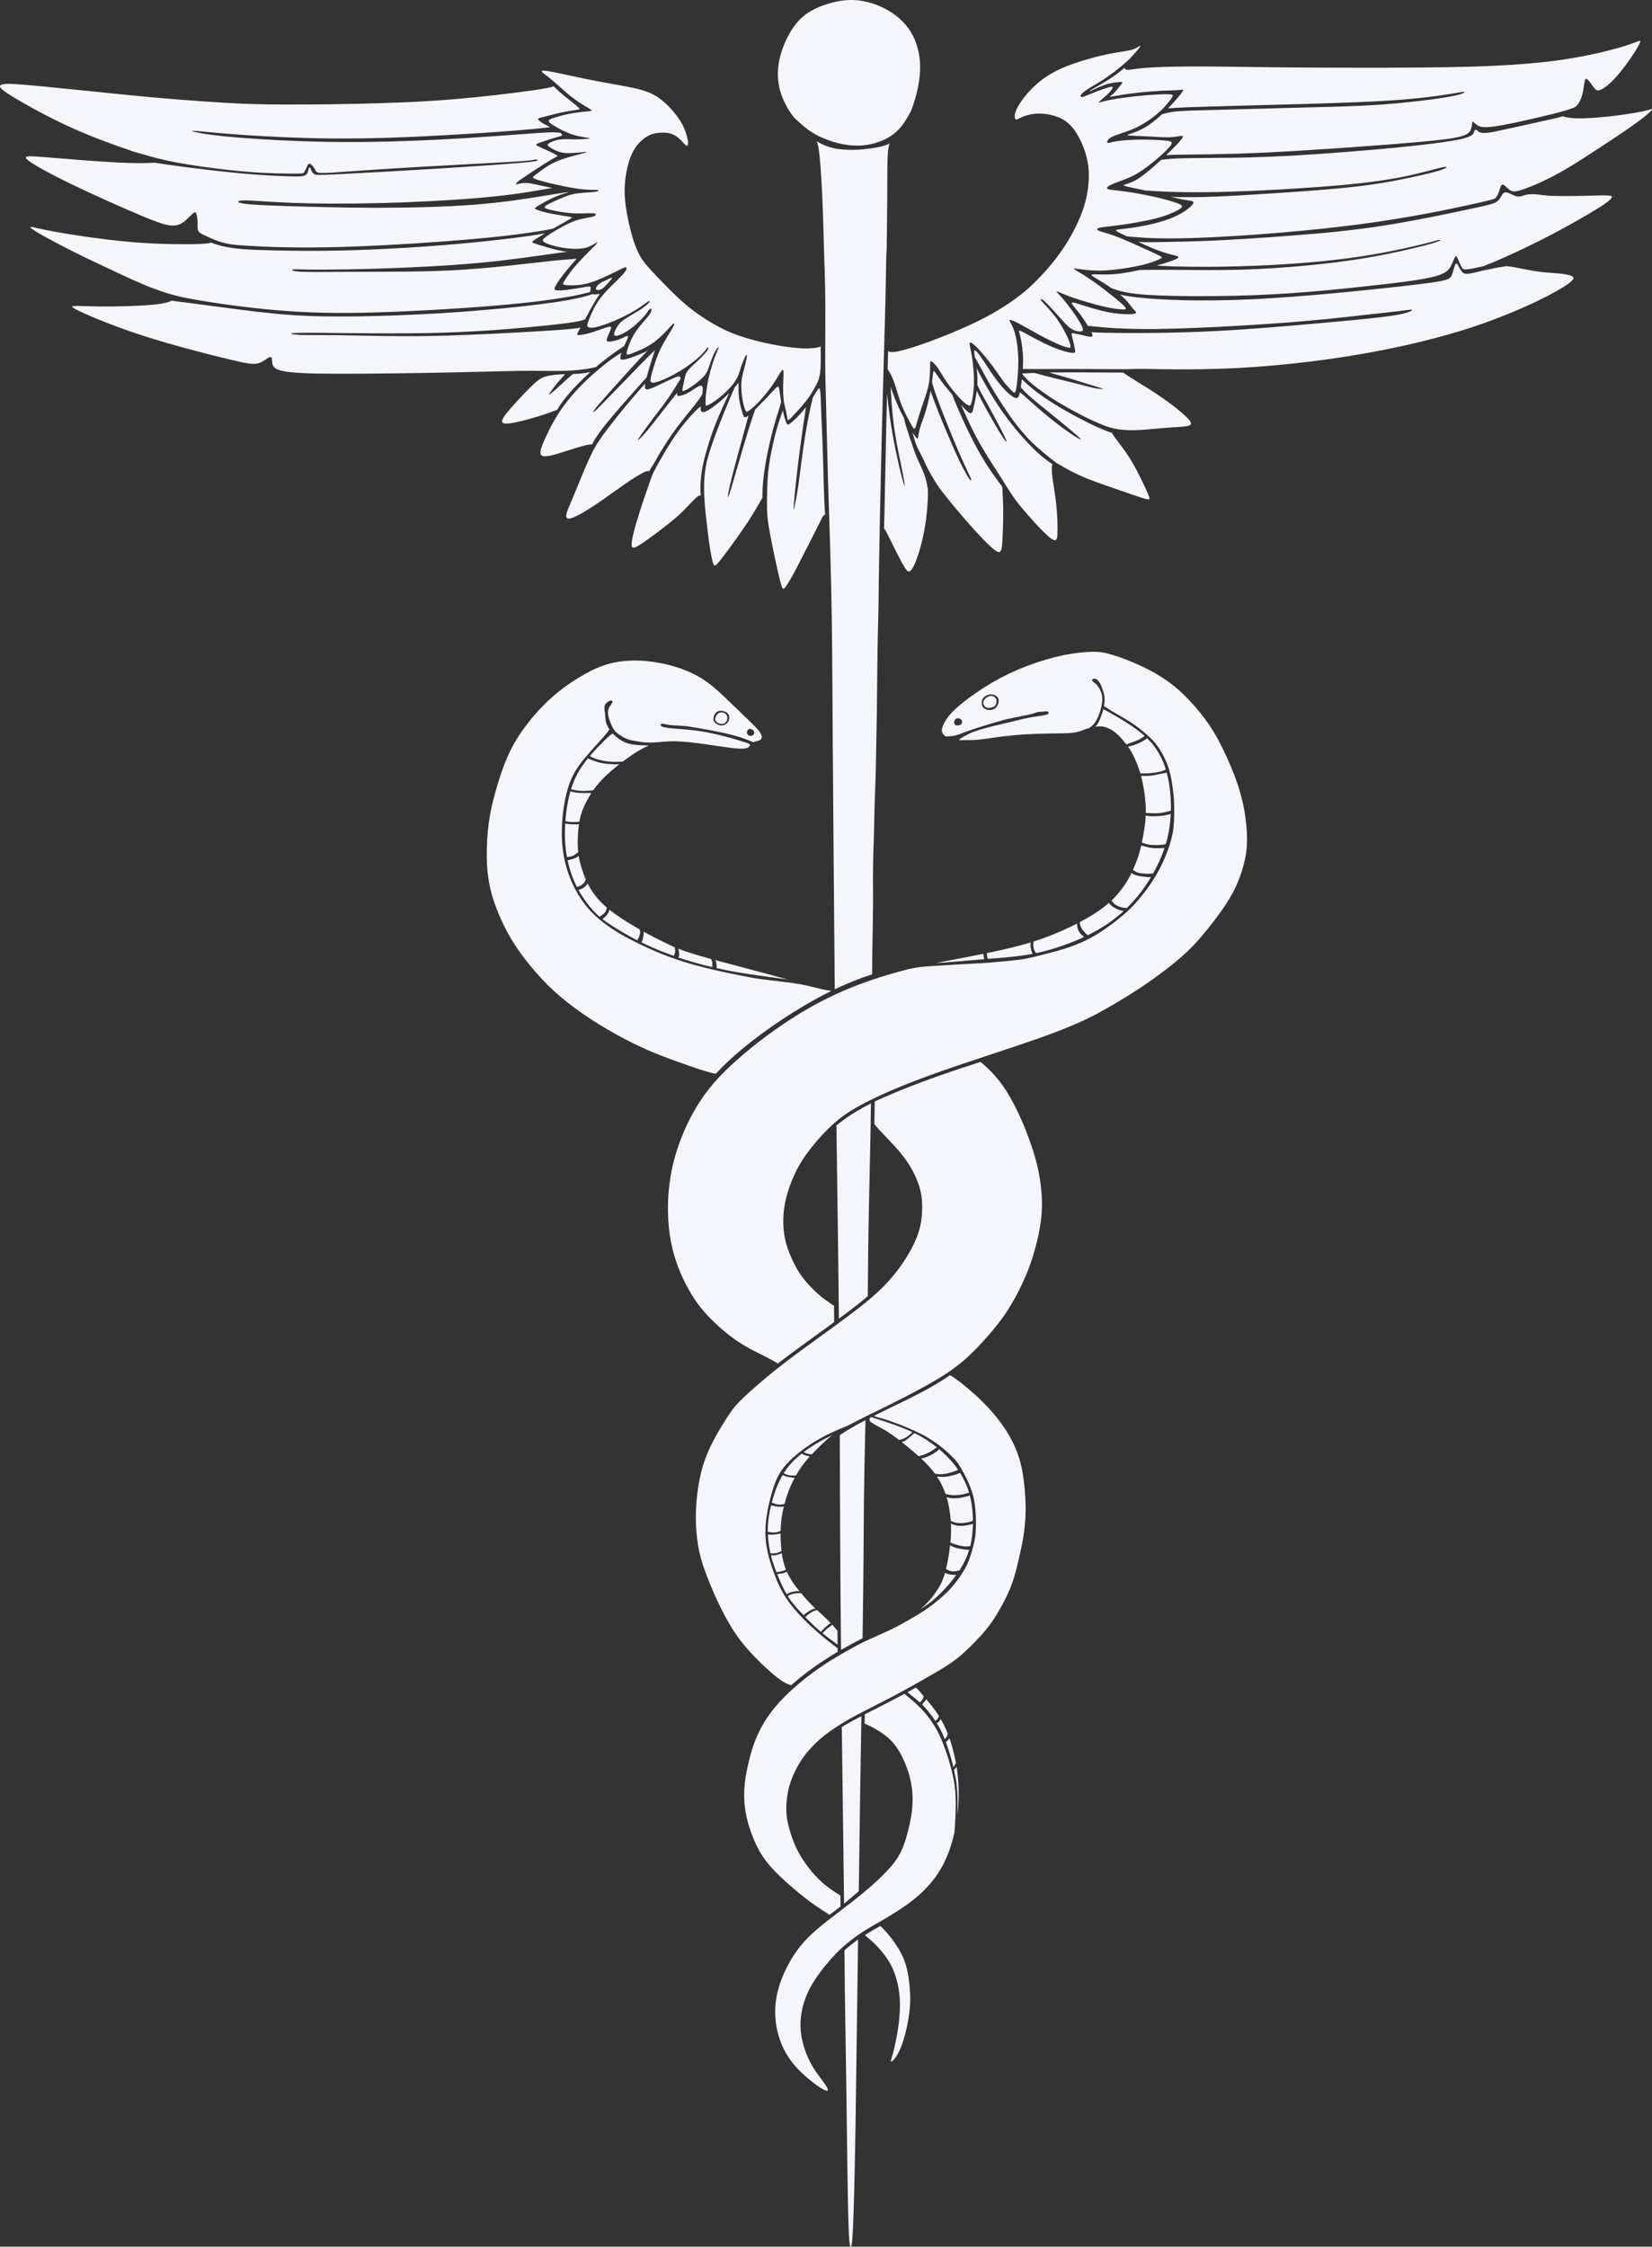 <?xml version="1.0" encoding="UTF-8" standalone="no"?><svg xmlns="http://www.w3.org/2000/svg" xmlns:xlink="http://www.w3.org/1999/xlink" fill="#f4f6fc" height="446.7" preserveAspectRatio="xMidYMid meet" version="1" viewBox="0.0 0.0 328.6 446.7" width="328.6" zoomAndPan="magnify"><rect x="0.0" y="0.0" width="328.6" height="446.7" fill="#333333" stroke="none"/><defs><clipPath id="a"><path d="M 0 0 L 328.648 0 L 328.648 446.719 L 0 446.719 Z M 0 0"/></clipPath></defs><g><g clip-path="url(#a)" id="change1_1"><path d="M 189.887 143.984 C 189.777 143.828 189.746 143.582 189.812 143.355 C 189.887 143.145 190.059 142.953 190.27 142.867 C 190.465 142.777 190.672 142.797 190.883 142.867 C 191.074 142.953 191.27 143.109 191.34 143.32 C 191.391 143.551 191.355 143.828 191.164 144.004 C 190.988 144.18 190.672 144.25 190.41 144.25 C 190.164 144.23 189.988 144.16 189.887 143.984 Z M 195.594 139.82 C 195.559 139.559 195.645 139.297 195.82 139.066 C 196.012 138.84 196.309 138.648 196.555 138.508 C 196.801 138.383 196.992 138.332 197.273 138.367 C 197.555 138.418 197.902 138.594 198.078 138.855 C 198.254 139.117 198.254 139.469 198.184 139.766 C 198.129 140.066 198.008 140.293 197.781 140.449 C 197.535 140.609 197.184 140.715 196.871 140.73 C 196.535 140.766 196.223 140.715 195.992 140.555 C 195.766 140.379 195.629 140.102 195.594 139.82 Z M 195.277 139.891 C 195.258 139.574 195.293 139.223 195.484 138.91 C 195.68 138.613 196.012 138.348 196.379 138.211 C 196.746 138.051 197.168 138.016 197.535 138.121 C 197.922 138.191 198.254 138.402 198.445 138.664 C 198.656 138.945 198.691 139.297 198.621 139.68 C 198.531 140.082 198.32 140.535 197.973 140.816 C 197.605 141.098 197.113 141.203 196.676 141.168 C 196.223 141.133 195.836 140.922 195.609 140.695 C 195.383 140.469 195.293 140.203 195.277 139.891 Z M 188.168 146.453 C 188.59 146.387 189.359 146.387 190.008 146.242 C 190.707 146.086 191.27 145.773 192.758 145.266 C 194.262 144.738 196.695 143.984 198.164 143.566 C 199.637 143.129 200.125 143.023 200.859 142.867 C 201.613 142.707 202.594 142.516 203.418 142.34 C 204.238 142.184 204.906 142.059 205.359 141.922 C 205.832 141.781 206.078 141.641 206.395 141.57 C 206.707 141.52 207.059 141.535 207.391 141.5 C 207.723 141.484 208.039 141.414 208.266 141.449 C 208.477 141.484 208.598 141.621 208.598 141.762 C 208.582 141.902 208.441 142.059 207.742 142.199 C 207.039 142.34 205.781 142.48 204.605 142.707 C 203.434 142.918 202.348 143.234 201.176 143.512 C 199.984 143.793 198.727 144.074 197.41 144.406 C 196.117 144.723 194.75 145.105 193.859 145.438 C 192.949 145.754 192.492 146.016 192.109 146.227 C 191.723 146.438 191.391 146.613 191.164 146.77 C 190.969 146.91 190.848 147.051 190.742 147.156 C 191.109 147.172 191.477 147.156 191.863 147.156 C 192.668 147.156 193.543 147.191 195.102 147.016 C 196.641 146.84 198.898 146.453 201.367 146.211 C 203.855 145.965 206.566 145.879 208.703 145.844 C 210.84 145.809 212.398 145.824 213.465 145.684 C 214.516 145.562 215.094 145.281 215.707 145.055 C 215.984 144.949 216.266 144.863 216.562 144.789 C 216.969 144.547 217.543 144.145 218.051 143.27 C 218.613 142.305 219.066 140.781 219.207 139.715 C 219.348 138.648 219.188 138.016 218.961 137.473 C 218.734 136.93 218.453 136.492 218.211 136.215 C 217.98 135.934 217.789 135.812 217.598 135.672 C 217.402 135.531 217.211 135.371 217.211 135.234 C 217.211 135.109 217.402 134.988 217.613 134.953 C 217.844 134.918 218.07 134.988 218.297 135.199 C 218.543 135.406 218.77 135.758 218.961 136.16 C 219.156 136.582 219.312 137.035 219.434 137.438 C 219.559 137.844 219.645 138.191 219.695 138.559 C 219.73 138.945 219.73 139.363 219.68 139.82 C 219.66 140.012 219.629 140.188 219.594 140.379 C 219.855 140.535 220.312 140.871 221.078 141.344 C 221.867 141.797 222.953 142.41 224.059 143.074 C 225.16 143.758 226.277 144.492 227.277 145.352 C 228.273 146.191 229.379 147.137 230.184 148.258 C 230.988 149.379 231.602 150.535 232.129 151.828 C 232.652 153.125 232.949 154.543 233.16 155.961 C 233.387 157.395 233.547 158.848 233.562 160.492 C 233.578 162.156 233.562 163.926 233.266 165.59 C 232.949 167.254 232.406 168.879 231.793 170.316 C 231.184 171.77 230.535 173.098 229.621 174.57 C 228.73 176.039 227.523 177.668 226.176 179.227 C 224.828 180.801 223.074 182.309 221.223 183.691 C 219.383 185.074 217.387 186.387 215.199 187.332 C 213.012 188.293 210.754 188.977 208.738 189.484 C 206.707 189.992 205.012 190.48 203.227 190.746 C 201.457 190.988 199.496 191.184 196.902 191.391 C 194.297 191.602 190.898 191.707 187.977 191.918 C 185.07 192.129 183.145 192.074 180.238 192.809 C 176.809 193.688 173.148 194.84 169.77 196.172 C 166.391 197.52 163.312 199.043 160.477 200.688 C 157.641 202.316 155.066 204.086 152.809 205.73 C 150.551 207.395 148.59 208.969 146.328 210.98 C 144.09 212.996 141.531 215.465 139.223 219 C 136.91 222.535 134.848 227.141 133.777 231.902 C 132.711 236.68 132.621 241.617 133.254 245.68 C 133.863 249.758 135.18 252.945 136.473 255.43 C 137.754 257.914 139.031 259.699 140.727 261.539 C 142.441 263.359 144.598 265.27 146.715 266.688 C 148.852 268.121 150.949 269.066 152.281 269.75 C 153.422 270.328 154.312 270.816 154.699 271.113 C 157.395 269.066 160.23 267 163.152 264.883 C 164.082 264.219 165.008 263.555 165.918 262.871 L 165.902 259.633 C 165.711 259.508 165.465 259.336 165.184 259.141 C 164.641 258.773 163.906 258.301 163.066 257.582 C 162.227 256.863 161.262 255.887 160.492 255.027 C 159.738 254.152 159.16 253.363 158.637 252.473 C 158.109 251.598 157.641 250.633 157.219 249.617 C 156.781 248.602 156.395 247.535 156.152 246.344 C 155.906 245.137 155.781 243.789 155.801 242.441 C 155.836 241.109 155.992 239.762 156.359 238.223 C 156.746 236.664 157.359 234.93 158.164 233.25 C 158.953 231.586 159.969 229.977 161.316 228.262 C 162.664 226.547 164.344 224.707 165.988 223.27 C 167.652 221.816 169.281 220.75 171.449 219.594 C 173.605 218.438 176.301 217.18 179.469 215.902 C 182.652 214.605 186.312 213.293 190.199 211.961 C 194.105 210.633 198.219 209.285 201.578 208.164 C 204.938 207.043 207.547 206.133 209.809 205.273 C 212.082 204.418 214.023 203.594 215.723 202.805 C 217.402 202.02 218.855 201.23 220.645 200.199 C 222.445 199.164 224.602 197.871 226.613 196.539 C 228.645 195.211 230.516 193.844 232.285 192.477 C 234.055 191.113 235.715 189.711 237.449 187.91 C 239.164 186.09 240.949 183.848 242.387 181.887 C 243.82 179.91 244.906 178.227 245.766 176.406 C 246.621 174.586 247.254 172.625 247.637 170.859 C 248.004 169.09 248.109 167.516 248.023 165.59 C 247.918 163.664 247.637 161.406 247.094 159.164 C 246.57 156.922 245.801 154.699 244.816 152.371 C 243.84 150.043 242.664 147.594 241.441 145.562 C 240.215 143.551 238.973 141.938 237.625 140.414 C 236.293 138.891 234.855 137.438 233.176 136.125 C 231.48 134.812 229.52 133.641 227.398 132.605 C 225.266 131.594 222.953 130.699 221.309 130.211 C 219.645 129.699 218.664 129.578 217.176 129.598 C 215.707 129.633 213.711 129.824 211.453 130.277 C 209.195 130.754 206.672 131.504 204.293 132.414 C 201.93 133.309 199.707 134.359 197.621 135.566 C 195.52 136.773 193.527 138.141 192.055 139.277 C 190.586 140.414 189.641 141.289 188.938 142.113 C 188.238 142.938 187.801 143.688 187.559 144.336 C 187.293 144.969 187.242 145.508 187.609 145.965 C 187.75 146.141 187.941 146.297 188.168 146.453 Z M 148.57 145.668 C 148.57 145.457 148.656 145.23 148.797 145.09 C 148.922 144.949 149.113 144.895 149.324 144.949 C 149.551 144.984 149.777 145.125 149.918 145.301 C 150.039 145.492 150.059 145.719 149.973 145.91 C 149.883 146.105 149.691 146.242 149.465 146.297 C 149.254 146.348 149.008 146.297 148.852 146.176 C 148.676 146.051 148.57 145.879 148.57 145.668 Z M 142.305 142.707 C 142.391 142.496 142.516 142.234 142.652 142.043 C 142.812 141.867 142.984 141.746 143.195 141.691 C 143.426 141.641 143.703 141.641 143.949 141.711 C 144.176 141.781 144.387 141.938 144.508 142.148 C 144.633 142.359 144.703 142.637 144.684 142.902 C 144.648 143.164 144.543 143.391 144.402 143.566 C 144.266 143.742 144.09 143.863 143.844 143.914 C 143.617 143.969 143.301 143.969 143.004 143.848 C 142.723 143.723 142.441 143.496 142.34 143.305 C 142.215 143.094 142.234 142.918 142.305 142.707 Z M 141.902 142.973 C 141.902 142.672 142.008 142.289 142.199 141.973 C 142.375 141.676 142.637 141.465 142.969 141.379 C 143.301 141.273 143.703 141.309 144.055 141.43 C 144.422 141.555 144.738 141.746 144.91 142.059 C 145.086 142.375 145.121 142.812 144.98 143.199 C 144.844 143.582 144.543 143.914 144.195 144.09 C 143.859 144.266 143.492 144.285 143.145 144.195 C 142.777 144.109 142.441 143.898 142.215 143.688 C 142.008 143.477 141.902 143.27 141.902 142.973 Z M 149.605 147.469 C 148.938 147.191 147.715 146.664 145.734 146.156 C 143.758 145.633 141.023 145.125 139.258 144.824 C 137.508 144.512 136.703 144.391 135.789 144.32 C 134.883 144.25 133.863 144.23 133.129 144.145 C 132.414 144.039 131.992 143.883 131.711 143.898 C 131.434 143.914 131.309 144.09 131.449 144.266 C 131.57 144.441 131.941 144.617 133.078 144.758 C 134.215 144.879 136.125 144.984 137.926 145.195 C 139.73 145.402 141.445 145.738 143.125 146.156 C 144.824 146.559 146.504 147.066 147.484 147.363 C 148.484 147.68 148.781 147.766 148.973 147.891 C 149.062 147.941 149.133 148.012 149.199 148.066 C 149.164 148.188 149.133 148.309 149.043 148.434 C 148.902 148.609 148.59 148.766 148.027 148.836 C 147.469 148.887 146.645 148.852 145.277 148.68 C 143.895 148.504 141.973 148.203 139.992 147.926 C 137.996 147.66 135.949 147.418 134.234 147.383 C 132.445 147.348 130.73 147.68 128.91 147.645 C 128.141 147.629 127.371 147.504 126.672 147.383 C 125.969 147.277 125.34 147.156 124.781 146.945 C 124.219 146.734 123.73 146.438 123.273 146.141 C 122.836 145.844 122.434 145.543 122.102 145.035 C 121.75 144.512 121.453 143.793 121.242 143.18 C 121.035 142.551 120.895 141.992 120.93 141.555 C 120.945 141.098 121.121 140.73 121.348 140.398 C 121.559 140.066 121.805 139.75 121.84 139.539 C 121.855 139.328 121.645 139.207 121.297 139.328 C 120.945 139.453 120.457 139.82 120.281 140.293 C 120.121 140.746 120.281 141.273 120.352 141.852 C 120.422 142.43 120.367 143.039 120.562 143.672 C 120.684 144.109 120.93 144.562 121.227 145.004 C 121.105 145.211 120.895 145.527 120.508 146 C 119.582 147.102 117.656 149.098 116.238 150.832 C 114.801 152.562 113.875 154.035 113.172 156.082 C 112.473 158.113 112.02 160.738 111.844 163.207 C 111.648 165.676 111.754 168.004 112.156 170.246 C 112.578 172.504 113.297 174.676 114.414 176.793 C 115.52 178.895 117.008 180.926 119.16 182.742 C 121.297 184.566 124.098 186.191 127.02 187.609 C 129.945 189.027 133.078 190.395 137.191 191.586 C 141.305 192.793 146.398 193.809 149.832 194.438 C 152.195 194.859 155.957 195.156 158.988 195.664 C 161.473 196.086 163.273 196.75 165.113 196.977 C 165.164 196.977 165.219 196.977 165.254 196.977 L 165.254 197.082 C 164.957 197.223 164.66 197.379 164.344 197.535 C 158.48 200.531 151.984 204.871 147.188 208.934 C 145.367 210.473 143.773 211.98 142.391 213.484 L 142.32 213.469 C 141.883 213.398 141.199 213.258 139.676 212.785 C 138.137 212.297 135.758 211.453 133.672 210.699 C 131.59 209.93 129.785 209.23 127.723 208.285 C 125.637 207.324 123.293 206.113 120.98 204.766 C 118.672 203.438 116.43 201.949 114.414 200.477 C 112.402 199.008 110.652 197.535 108.973 195.875 C 107.309 194.211 105.715 192.371 104.402 190.656 C 103.09 188.961 102.023 187.367 100.988 185.477 C 99.957 183.566 98.957 181.344 98.258 179.227 C 97.539 177.109 97.121 175.094 96.926 172.73 C 96.754 170.367 96.805 167.637 97.031 165.258 C 97.262 162.859 97.645 160.809 98.309 158.305 C 98.977 155.805 99.902 152.863 100.953 150.465 C 102.004 148.047 103.195 146.176 104.613 144.285 C 106.031 142.41 107.711 140.52 109.48 138.926 C 111.23 137.316 113.086 135.984 114.992 134.812 C 116.902 133.641 118.863 132.625 120.945 132.031 C 123.027 131.434 125.234 131.258 127.512 131.363 C 129.77 131.488 132.113 131.906 134.199 132.535 C 136.281 133.148 138.121 133.988 139.66 134.953 C 141.199 135.914 142.441 137 144.02 138.488 C 145.594 139.977 147.52 141.852 148.832 143.129 C 150.145 144.406 150.848 145.09 151.215 145.684 C 151.582 146.262 151.598 146.734 151.336 147.016 C 151.055 147.277 150.516 147.363 150.094 147.469 C 149.988 147.488 149.883 147.523 149.797 147.559 Z M 180.258 337.059 C 180.938 337.637 182.305 338.723 183.547 340.07 C 184.773 341.402 185.895 342.996 186.84 344.938 C 187.766 346.883 188.52 349.176 189.047 351.082 C 189.57 353.008 189.887 354.531 190.008 356.105 C 190.148 357.684 190.113 359.309 190.059 360.727 C 190.008 362.145 189.938 363.355 189.852 364.336 C 189.309 366.805 188.52 369.008 187.504 370.918 C 186.297 373.156 184.773 374.977 183.059 376.555 C 181.324 378.113 179.398 379.441 177.578 380.562 C 175.758 381.699 174.043 382.609 172.625 383.469 C 171.223 384.309 170.121 385.098 169 385.988 C 167.863 386.883 166.707 387.898 165.324 389.457 C 163.941 391.012 162.312 393.098 161.227 395.074 C 160.16 397.035 159.598 398.91 159.371 400.57 C 159.125 402.234 159.215 403.707 159.441 405.035 C 159.688 406.348 160.055 407.523 160.492 408.57 C 160.93 409.641 161.438 410.602 162.031 411.531 C 162.629 412.441 163.328 413.301 163.836 414.016 C 164.344 414.719 164.66 415.277 164.676 415.523 C 164.691 415.785 164.414 415.73 163.906 415.504 C 163.414 415.262 162.699 414.84 161.543 413.91 C 160.371 413 158.742 411.582 157.5 409.957 C 156.238 408.328 155.363 406.508 154.84 404.633 C 154.297 402.762 154.121 400.852 154.227 398.961 C 154.348 397.07 154.77 395.215 155.645 393.062 C 156.52 390.926 157.832 388.492 159.723 386.32 C 161.613 384.168 164.062 382.297 166.355 380.547 C 168.648 378.797 170.77 377.168 172.781 375.449 C 174.777 373.719 176.668 371.898 177.895 370.285 C 179.117 368.676 179.68 367.293 180.258 365.367 C 180.816 363.461 181.379 361.008 181.5 358.75 C 181.621 356.512 181.324 354.461 180.711 352.465 C 180.098 350.469 179.172 348.527 178.156 347.16 C 177.156 345.797 176.105 345.023 175.215 344.43 C 174.34 343.852 173.641 343.484 173.133 343.223 C 172.625 342.977 172.309 342.855 172.082 342.75 C 172.047 342.73 172.012 342.715 171.977 342.715 L 172.012 340.859 C 173.465 340.105 175.059 339.316 176.754 338.441 C 177.77 337.918 178.84 337.355 179.906 336.781 C 179.992 336.852 180.117 336.953 180.258 337.059 Z M 184.773 319.59 C 185.895 318.785 187.348 317.609 188.605 316.352 C 189.852 315.07 190.953 313.551 191.758 312.219 C 192.562 310.906 193 309.488 193.367 308.246 C 193.734 307.004 194.016 305.762 194.086 304.395 C 194.156 303.047 194.141 301.539 194.016 300.141 C 193.875 298.738 193.664 297.496 193.23 296.305 C 192.809 295.098 192.266 293.891 191.738 292.965 C 191.215 292.016 190.848 291.246 190.129 290.426 C 189.43 289.586 188.434 288.691 187.52 287.922 C 186.629 287.168 185.664 286.555 184.668 285.926 C 183.688 285.312 182.445 284.719 181.062 284.105 C 179.68 283.512 178.141 282.914 177 282.512 C 175.863 282.094 174.828 281.898 174.461 281.758 C 174.078 281.617 173.973 281.586 173.812 281.512 C 174.934 280.953 176.035 280.41 177.121 279.887 C 180.395 278.309 183.34 276.891 186.016 275.301 C 187.031 274.703 188.012 274.09 188.957 273.426 C 189.098 273.477 189.254 273.582 189.52 273.758 C 189.832 273.984 190.305 274.301 190.918 274.758 C 191.512 275.23 192.266 275.824 193.23 276.664 C 194.191 277.504 195.363 278.57 196.57 279.887 C 197.781 281.18 199.008 282.703 200.004 284.227 C 201 285.75 201.754 287.273 202.312 288.727 C 202.855 290.18 203.227 291.562 203.504 293.398 C 203.785 295.258 203.992 297.566 204.012 299.633 C 204.027 301.699 203.871 303.52 203.609 305.18 C 203.363 306.828 203.031 308.316 202.664 309.891 C 202.312 311.43 201.93 313.078 201.402 314.566 C 200.895 316.055 200.246 317.418 199.496 318.82 C 198.742 320.219 197.902 321.672 196.922 323.004 C 195.941 324.332 194.84 325.523 193.699 326.695 C 192.562 327.852 191.391 328.973 190.078 329.973 C 188.766 330.969 187.328 331.824 185.578 332.844 C 183.828 333.855 181.797 335.027 179.855 336.078 C 177.93 337.129 176.105 338.074 174.199 339.039 C 172.289 340.02 170.297 341.016 168.578 341.996 C 166.863 342.996 165.395 343.977 164.188 344.902 C 162.977 345.848 162.016 346.742 161.191 347.668 C 160.352 348.578 159.652 349.543 159.059 350.504 C 158.445 351.504 157.953 352.52 157.57 353.465 C 157.184 354.426 156.902 355.32 156.73 356.316 C 156.535 357.312 156.414 358.418 156.395 359.383 C 156.379 360.359 156.465 361.199 156.641 362.145 C 156.832 363.074 157.113 364.105 157.465 365.121 C 157.812 366.137 158.215 367.117 158.758 368.152 C 159.301 369.168 159.984 370.234 160.789 371.285 C 161.613 372.352 162.539 373.402 163.574 374.312 C 164.625 375.242 165.777 376.012 166.48 376.449 C 166.793 376.66 167.02 376.801 167.16 376.887 L 167.195 379.039 C 166.391 379.688 165.742 380.16 164.973 380.738 C 164.957 380.723 164.922 380.703 164.902 380.668 C 164.484 380.336 163.504 379.793 162.207 378.883 C 160.91 377.988 159.285 376.727 157.641 375.309 C 155.992 373.91 154.328 372.336 153.105 370.918 C 151.895 369.516 151.109 368.258 150.375 366.699 C 149.637 365.121 148.957 363.266 148.535 361.41 C 148.113 359.574 147.957 357.719 148.047 355.914 C 148.133 354.109 148.449 352.359 148.852 350.629 C 149.254 348.895 149.742 347.16 150.445 345.516 C 151.145 343.852 152.035 342.262 153.176 340.699 C 154.328 339.125 155.715 337.621 157.41 336.062 C 159.109 334.504 161.086 332.91 163.293 331.426 C 165.48 329.918 167.879 328.535 170.629 327.062 C 173.395 325.609 176.738 324.367 179.051 323.055 C 181.219 321.828 182.707 321.059 184.773 319.59 Z M 175.094 382.941 C 175.336 383.152 175.758 383.52 176.422 384.293 C 177.332 385.344 178.699 387.145 179.539 388.984 C 180.379 390.805 180.695 392.676 180.887 394.516 C 181.078 396.371 181.148 398.191 180.836 400.469 C 180.535 402.742 179.871 405.457 179.137 407.223 C 178.398 408.992 177.613 409.781 177.332 409.902 C 177.055 410.008 177.281 409.445 177.633 408.207 C 177.965 406.945 178.398 405.02 178.68 403.008 C 178.961 400.992 179.102 398.891 178.941 396.984 C 178.785 395.074 178.348 393.379 177.824 392.047 C 177.316 390.715 176.719 389.754 176.055 388.859 C 175.406 387.984 174.672 387.16 174.023 386.516 C 173.359 385.887 172.781 385.395 172.434 385.098 C 172.238 384.938 172.133 384.836 172.047 384.746 C 173.027 384.117 174.059 383.52 175.094 382.941 Z M 170.82 376.027 C 169.719 376.973 168.719 377.812 167.898 378.496 C 167.879 378.129 167.879 377.762 167.879 377.395 C 167.809 370.969 167.703 363.898 167.602 355.582 C 167.547 351.715 167.492 347.598 167.441 343.398 C 167.637 343.273 167.844 343.152 168.055 343.012 C 169.02 342.434 170.121 341.84 171.348 341.211 C 171.273 345.727 171.188 350.297 171.102 355.949 C 171.016 361.48 170.926 368.047 170.82 376.027 Z M 167.969 387.793 C 168.703 387.109 169.453 386.516 170.277 385.922 C 170.418 385.812 170.539 385.727 170.68 385.621 C 170.523 397.633 170.328 412.195 170.172 422.648 C 169.996 433.324 169.824 439.715 169.664 443.078 C 169.508 446.422 169.332 446.754 169.211 446.719 C 169.07 446.664 168.965 446.262 168.859 444.285 C 168.754 442.305 168.668 438.734 168.598 434.043 C 168.512 429.336 168.457 423.488 168.371 416.871 C 168.266 410.254 168.145 402.848 168.055 396.23 C 168.02 393.309 168.004 390.543 167.969 387.793 Z M 171.574 325.719 C 170.066 326.504 168.684 327.238 167.285 328.047 C 167.195 319.484 167.145 311.57 167.109 304.027 C 167.074 297.812 167.074 291.844 167.039 285.348 C 167.129 285.277 167.215 285.223 167.285 285.172 C 168.809 284.191 170.453 283.246 172.152 282.371 C 172.082 285.504 172.012 288.711 171.941 291.945 C 171.781 300.473 171.801 308.91 171.695 316.523 C 171.66 319.766 171.625 322.809 171.574 325.719 Z M 172.605 257.723 C 172.324 257.969 172.027 258.215 171.73 258.457 C 170.242 259.664 168.598 260.926 166.863 262.188 C 166.828 258.004 166.762 253.363 166.707 248.148 C 166.602 240.762 166.496 232.199 166.375 223.762 C 166.727 223.48 167.074 223.199 167.441 222.938 C 169.176 221.625 171.031 220.504 173.234 219.387 C 173.234 220.66 173.219 221.922 173.184 223.219 C 173.078 230.273 172.867 237.555 172.746 244.891 C 172.676 249.129 172.66 253.383 172.605 257.723 Z M 173.465 193.723 C 173.516 189.695 173.551 185.789 173.621 182.848 C 173.727 177.527 173.586 175.762 173.676 171.523 C 173.676 169.859 173.832 167.234 173.883 163.805 C 173.918 160.371 174.145 155.977 174.219 152.355 C 174.27 148.73 174.355 145.648 174.41 141.887 C 174.461 138.141 174.496 133.273 174.551 129.176 C 174.617 125.078 174.762 121.613 174.777 117.988 C 174.797 114.383 174.898 110.426 175.023 103.074 C 175.16 95.738 175.426 84.938 175.652 76.605 C 175.879 68.273 176.07 62.391 176.16 58.328 C 176.246 54.285 176.246 52.027 176.301 50.629 C 176.316 50.258 176.336 49.945 176.371 49.68 C 176.406 46.371 176.457 43.027 176.477 40.297 C 176.512 34.695 176.457 31.703 176.648 29.988 C 176.719 29.34 176.824 28.883 176.949 28.516 C 176.512 28.762 176.004 28.953 175.215 29.148 C 174.059 29.41 172.324 29.672 170.734 29.758 C 169.156 29.848 167.723 29.777 166.551 29.602 C 165.375 29.41 164.465 29.109 163.715 28.762 C 163.242 28.551 162.84 28.305 162.434 28.043 C 162.609 28.445 162.734 28.918 162.84 29.531 C 163.117 31.406 163.348 34.469 163.555 38.969 C 163.766 43.449 163.871 49.453 164.062 54.566 C 164.309 61.797 164.027 69.953 164.203 76.133 C 164.379 82.328 164.52 89.578 164.691 95.109 C 164.992 104.23 165.309 113.578 165.445 122.664 C 165.551 130.211 165.586 139.031 165.641 147.434 C 165.691 155.84 165.777 163.82 165.832 172.172 C 165.902 179.207 165.938 186.508 166.043 196.695 C 168.547 195.508 170.961 194.543 173.465 193.723 Z M 158.32 23.719 C 158.969 24.332 159.914 25.191 160.859 25.871 C 161.824 26.555 162.785 27.062 163.871 27.52 C 164.957 27.973 166.164 28.375 167.547 28.656 C 168.91 28.918 170.453 29.059 172.012 28.867 C 173.586 28.691 175.16 28.184 176.441 27.484 C 177.719 26.801 178.68 25.926 179.449 24.926 C 180.203 23.949 180.766 22.844 181.133 22.23 C 181.148 22.195 181.168 22.16 181.184 22.129 C 181.43 21.531 181.656 20.867 181.887 20.113 C 182.496 18.152 183.059 15.613 183.023 13.145 C 182.988 10.68 182.34 8.277 181.168 6.355 C 179.992 4.43 178.297 2.992 176.527 1.996 C 174.762 0.98 172.902 0.402 171.223 0.141 C 169.562 -0.105 168.07 -0.02 166.426 0.312 C 164.766 0.664 162.961 1.258 161.422 2.117 C 159.898 2.977 158.652 4.113 157.535 5.848 C 156.414 7.562 155.434 9.855 154.996 12.043 C 154.559 14.25 154.664 16.332 155.258 18.309 C 155.852 20.289 156.938 22.18 158.039 23.457 L 158.074 23.492 Z M 176.441 78.215 C 176.578 79.527 176.773 81.262 177 82.906 C 177.316 85.148 177.699 87.266 178.121 89.367 C 178.559 91.469 179.031 93.57 179.383 94.863 C 179.715 96.16 179.906 96.648 179.941 96.492 C 179.977 96.316 179.855 95.512 179.484 93.676 C 179.102 91.836 178.473 88.965 178.051 86.32 C 177.633 83.68 177.422 81.262 177.316 79.547 C 177.227 78.371 177.191 77.551 177.156 76.938 C 177.598 78.18 178.207 79.93 179.137 81.82 C 179.348 82.242 179.574 82.664 179.801 83.082 C 179.836 83.293 179.906 83.555 179.992 83.922 C 180.289 85.078 181.184 87.703 181.797 89.473 C 182.41 91.223 183.195 92.695 183.617 93.762 C 184.055 94.848 184.23 95.531 184.352 96.125 C 184.457 96.633 184.492 97.051 184.562 97.121 C 184.578 97.508 184.578 97.93 184.578 98.453 C 184.547 99.746 184.422 101.586 184.195 103.301 C 183.969 105.02 183.652 106.629 183.25 108.168 C 182.863 109.711 182.375 111.16 181.953 112.109 C 181.551 113.035 181.203 113.473 180.902 113.598 C 180.605 113.699 180.359 113.527 179.766 112.512 C 179.172 111.496 178.227 109.656 177.578 108.324 C 176.93 107.012 176.562 106.227 176.266 105.684 C 176.105 105.422 175.969 105.211 175.844 105.07 C 175.863 104.441 175.879 103.793 175.898 103.094 C 176.02 98.102 176.145 91.344 176.281 85.234 C 176.336 82.785 176.387 80.457 176.441 78.215 Z M 223.723 13.445 C 222.902 14.16 221.816 14.984 220.715 15.703 C 219.469 16.508 218.191 17.191 217.438 17.629 C 216.688 18.066 216.477 18.258 216.934 18.082 C 217.402 17.891 218.559 17.297 219.539 16.945 C 220.539 16.578 221.379 16.453 222.008 16.367 C 222.656 16.297 223.094 16.262 223.215 16.352 C 223.32 16.438 223.145 16.648 222.797 17.066 C 222.445 17.504 221.938 18.172 221.465 18.609 C 220.992 19.047 220.52 19.273 220.887 19.238 C 221.258 19.219 222.445 18.941 224.336 18.68 C 226.227 18.414 228.801 18.172 230.691 18.066 C 232.547 17.961 233.719 17.996 234.473 17.906 C 235.242 17.84 235.594 17.645 235.172 18.258 C 234.77 18.852 233.668 20.199 232.336 21.551 C 233.004 21.48 234.281 21.41 236.766 21.305 C 241.703 21.129 251.488 20.902 259.418 20.676 C 267.348 20.445 273.426 20.219 277.957 19.887 C 282.473 19.555 285.449 19.133 287.465 18.836 C 289.477 18.52 290.543 18.309 291.016 18.273 C 291.488 18.238 291.367 18.383 290.91 18.574 C 290.438 18.781 289.633 19.027 286.957 19.449 C 284.262 19.867 279.727 20.445 274.492 20.812 C 269.258 21.164 263.34 21.27 257.441 21.426 C 251.539 21.586 245.641 21.758 241.512 21.863 C 237.395 21.969 235.051 22.004 233.387 22.23 C 232.426 22.355 231.688 22.547 231.184 22.688 C 230.043 23.738 228.816 24.734 227.645 25.398 C 226.141 26.258 224.723 26.59 224.391 26.766 C 224.039 26.941 224.773 26.957 225.754 27.012 C 226.734 27.047 227.961 27.098 229.289 27.168 C 230.621 27.258 232.039 27.344 233.09 27.273 C 234.141 27.203 234.82 26.977 235.121 27.012 C 235.418 27.062 235.348 27.379 234.332 28.48 C 233.754 29.094 232.898 29.969 231.953 30.844 C 232.426 30.809 233.16 30.773 234.297 30.758 C 237.223 30.703 242.859 30.738 251.312 30.355 C 259.77 29.953 271.023 29.148 277.801 28.605 C 284.574 28.062 286.852 27.781 288.426 27.555 C 290.004 27.309 290.879 27.082 291.453 26.816 C 292.051 26.555 292.363 26.223 292.539 25.805 C 292.73 25.383 292.785 24.875 292.82 24.543 C 292.855 24.227 292.855 24.105 292.996 24.191 C 293.137 24.281 293.379 24.559 293.801 24.855 C 294.223 25.156 294.781 25.453 297.004 25.172 C 299.246 24.895 303.148 24.016 306.105 23.316 C 309.082 22.617 311.133 22.109 312.48 21.617 C 312.797 21.516 313.094 21.391 313.336 21.285 C 313.582 21.078 313.809 20.812 314.004 20.535 C 314.406 19.902 314.688 19.133 314.844 18.328 C 315.02 17.523 315.09 16.684 315.191 16.191 C 315.297 15.703 315.453 15.562 315.754 15.789 C 316.051 16.035 316.488 16.648 316.82 17.102 C 317.152 17.574 317.363 17.871 317.695 17.941 C 318.027 18.031 318.449 17.891 319.078 17.469 C 319.711 17.051 320.531 16.352 321.547 15.211 C 322.547 14.074 323.719 12.516 324.645 11.133 C 325.574 9.766 326.238 8.578 326.273 8.227 C 326.309 7.879 325.715 8.348 323.156 9.152 C 320.602 9.941 316.121 11.082 311.008 11.832 C 305.898 12.602 300.172 13.008 293.293 13.234 C 286.43 13.445 278.395 13.461 271.566 13.461 C 264.738 13.461 259.086 13.445 253.258 13.375 C 247.426 13.305 241.406 13.199 236.926 13.215 C 232.441 13.234 229.484 13.355 227.629 13.516 C 225.773 13.672 225.004 13.848 224.477 13.883 C 223.949 13.898 223.688 13.793 223.723 13.445 Z M 230.973 31.773 C 230.535 32.176 230.113 32.559 229.711 32.91 C 228.102 34.348 226.895 35.273 225.879 35.836 C 224.859 36.395 224.039 36.586 223.707 36.727 C 223.355 36.848 223.48 36.938 224.547 37.184 C 225.266 37.34 226.438 37.586 227.75 37.863 L 227.977 37.883 C 230.41 38.039 234.453 38.336 242.02 38.18 C 249.562 38.023 260.645 37.41 268.066 36.691 C 275.508 35.973 279.305 35.152 282.09 34.484 C 284.855 33.805 286.605 33.277 287.34 33.191 C 288.074 33.102 287.812 33.453 286.062 33.977 C 284.312 34.504 281.09 35.203 278.098 35.801 C 275.105 36.379 272.32 36.832 268.504 37.234 C 264.672 37.637 259.785 38.004 255.059 38.32 C 250.332 38.637 245.746 38.914 242.191 39.074 C 238.641 39.215 236.117 39.23 234.367 39.176 C 233.789 39.16 233.301 39.141 232.863 39.105 C 233.754 39.336 234.578 39.547 235.262 39.668 C 236.715 39.93 237.52 39.895 237.379 40.352 C 237.238 40.824 236.137 41.785 234.648 42.59 C 233.16 43.395 231.285 44.027 229.324 44.5 C 227.363 44.973 225.316 45.289 223.949 45.445 C 222.586 45.621 221.887 45.637 222.008 45.848 C 222.098 46.059 222.902 46.406 224.129 46.984 C 224.562 47.039 225.125 47.09 225.859 47.145 C 228.117 47.336 232.02 47.582 240.109 47.215 C 248.215 46.863 260.484 45.918 270.641 44.57 C 280.812 43.223 288.828 41.488 292.961 40.578 C 297.074 39.648 297.32 39.582 297.547 39.301 C 297.793 39.004 298.035 38.531 298.211 37.953 C 298.402 37.375 298.547 36.727 298.859 36.711 C 299.176 36.676 299.684 37.27 300.121 37.637 C 300.559 38.004 300.941 38.145 301.695 38.004 C 302.449 37.863 303.586 37.461 305.18 36.797 C 310.098 34.73 313.793 32.227 318.258 29.32 C 321.582 27.168 324.348 25.277 326.098 23.98 C 327.832 22.688 328.531 21.969 328.637 21.742 C 328.742 21.531 328.234 21.812 326.676 22.16 C 325.102 22.492 322.457 22.879 319.988 23.16 C 317.504 23.422 315.191 23.578 313.547 23.527 C 312.219 23.477 311.324 23.301 310.852 23.125 C 310.062 23.387 309.082 23.598 306.98 24.051 C 304.531 24.594 300.539 25.488 298.281 25.961 C 297.527 26.117 294.676 26.871 293.992 26.082 C 293.625 25.68 293.328 25.609 293.172 26.344 C 292.941 27.379 289.598 27.852 288.812 27.992 C 286.711 28.34 283.277 28.812 277.469 29.375 C 271.672 29.934 263.496 30.582 257.055 30.949 C 250.613 31.301 245.902 31.371 241.98 31.387 C 238.043 31.422 234.895 31.441 232.984 31.562 C 232.02 31.633 231.391 31.719 230.973 31.773 Z M 226.422 48.09 C 227.328 48.508 228.273 48.945 229.133 49.297 C 230.691 49.961 231.969 50.363 233.055 50.629 C 234.121 50.906 234.996 51.027 233.895 51.535 C 233.195 51.867 231.707 52.344 230.098 52.797 C 230.34 52.816 230.656 52.832 231.008 52.867 C 233.438 52.988 238.359 53.148 244.781 52.988 C 251.227 52.852 259.156 52.43 265.809 51.641 C 272.48 50.871 277.871 49.734 281.145 48.98 C 284.418 48.227 285.555 47.844 286.113 47.719 C 286.691 47.613 286.711 47.789 285.746 48.121 C 284.77 48.473 282.824 48.965 280.27 49.559 C 277.73 50.152 274.578 50.82 271.148 51.379 C 267.719 51.938 264.004 52.395 259.961 52.781 C 255.918 53.164 251.559 53.48 246.867 53.621 C 242.191 53.742 237.203 53.672 233.598 53.656 C 230.27 53.637 228.137 53.656 226.734 53.672 C 224.477 54.18 222.727 54.441 221.309 54.531 C 219.785 54.637 218.648 54.547 217.93 54.547 C 217.23 54.531 216.949 54.582 217.246 54.844 C 217.527 55.09 218.422 55.562 219.645 56.332 C 220.082 56.613 220.555 56.93 221.047 57.262 C 221.258 57.348 221.484 57.438 221.73 57.523 C 223.164 58.031 225.004 58.418 228.434 58.645 C 231.883 58.855 236.941 58.926 241.824 58.871 C 246.711 58.82 251.438 58.66 256.285 58.328 C 261.152 58.016 266.141 57.523 271.27 56.965 C 276.418 56.422 281.688 55.809 284.629 55.145 C 287.551 54.477 288.129 53.742 288.551 52.973 C 288.969 52.203 289.23 51.398 289.426 51.082 C 289.617 50.785 289.758 50.977 289.969 51.449 C 290.195 51.938 290.492 52.676 290.738 53.094 C 290.965 53.516 291.156 53.602 291.855 53.551 C 292.574 53.48 293.781 53.234 294.781 52.988 C 294.973 52.953 295.133 52.902 295.305 52.867 C 295.375 52.762 295.938 52.57 296.793 52.238 C 298.02 51.73 299.855 50.926 302.082 49.875 C 304.32 48.824 306.945 47.547 309.891 45.969 C 312.812 44.395 316.031 42.555 317.906 41.383 C 319.777 40.211 320.305 39.719 320.531 39.387 C 320.742 39.074 320.652 38.914 319.812 38.863 C 318.977 38.809 317.383 38.879 315.402 38.934 C 313.406 38.969 311.008 39.004 308.84 38.949 C 306.578 38.898 304.863 38.25 303.008 38.879 C 302.52 39.055 302.098 39.125 301.715 39.055 C 301.312 38.984 300.961 38.773 300.523 38.582 C 300.121 38.371 299.648 38.18 299.312 38.266 C 298.98 38.336 298.789 38.703 298.562 39.09 C 298.352 39.477 298.105 39.914 297.441 40.262 C 296.758 40.613 295.656 40.859 291.719 41.699 C 287.797 42.539 281.055 43.957 274.684 44.938 C 268.293 45.918 262.273 46.441 256.637 46.863 C 250.996 47.301 245.73 47.633 241.562 47.824 C 237.395 48.02 234.332 48.055 232.145 48.105 C 229.973 48.141 228.68 48.176 227.645 48.156 C 227.191 48.141 226.785 48.121 226.422 48.09 Z M 222.797 58.574 C 223.023 58.766 223.234 58.941 223.426 59.117 C 224.426 60.027 224.844 60.762 225.316 61.324 C 225.809 61.863 226.352 62.234 225.598 62.391 C 224.844 62.547 222.797 62.512 220.645 62.109 C 218.488 61.707 216.215 60.953 214.848 60.535 C 213.5 60.098 213.047 60.008 213.223 60.395 C 213.395 60.762 214.199 61.621 214.953 62.617 C 215.48 63.336 215.984 64.125 216.406 64.805 C 216.668 64.824 217.07 64.859 217.703 64.91 C 219.453 65.086 222.973 65.488 229.973 65.418 C 236.957 65.332 247.445 64.77 255.094 64.195 C 262.727 63.633 267.539 63.055 271.094 62.652 C 274.633 62.27 276.906 62.023 278.465 61.832 C 280.023 61.637 280.863 61.48 280.883 61.637 C 280.883 61.797 280.074 62.27 277.309 62.707 C 274.543 63.16 269.816 63.598 263.41 64.176 C 256.984 64.754 248.879 65.473 241.441 65.84 C 233.98 66.207 227.191 66.242 223.164 66.207 C 219.121 66.172 217.844 66.102 217.125 66.051 L 217.09 66.051 C 217.352 66.559 217.402 66.855 217.125 66.941 C 216.758 67.031 215.828 66.766 215.145 66.594 C 214.445 66.434 213.988 66.383 213.676 66.312 C 213.359 66.242 213.188 66.172 213.168 66.398 C 213.148 66.629 213.309 67.172 213.465 67.816 C 213.621 68.449 213.797 69.199 213.852 69.637 C 213.902 70.094 213.852 70.234 213.113 70.145 C 212.398 70.059 211.016 69.707 209.281 68.973 C 207.566 68.254 205.5 67.133 204.309 66.469 C 203.117 65.82 202.805 65.648 202.719 65.754 C 202.645 65.84 202.785 66.207 203.016 67.188 C 203.227 68.148 203.504 69.742 203.504 71.703 C 203.504 72.246 203.488 72.824 203.453 73.383 C 203.73 73.367 204.223 73.383 205.273 73.383 C 206.742 73.383 209.281 73.367 212.504 73.367 C 215.707 73.367 219.559 73.383 222.621 73.402 C 223.199 73.402 223.758 73.402 224.285 73.402 C 224.828 73.383 225.598 73.348 227.172 73.348 C 229.168 73.367 232.441 73.453 236.414 73.438 C 240.371 73.418 245.047 73.297 249.914 72.945 C 254.777 72.598 259.84 72.035 264.672 71.355 C 269.504 70.672 274.105 69.863 278.922 68.797 C 283.734 67.746 288.758 66.418 293.414 64.859 C 298.07 63.285 302.344 61.496 305.547 59.977 C 308.734 58.453 310.816 57.227 311.938 56.422 C 313.059 55.598 313.195 55.215 312.707 54.934 C 312.254 54.652 311.164 54.477 310.082 54.371 C 309.016 54.27 307.945 54.23 306.684 54.094 C 305.426 53.934 303.973 53.672 302.73 53.426 C 301.68 53.219 300.77 53.023 299.719 52.922 C 299.578 52.938 299.422 52.953 299.246 52.988 C 298.176 53.129 296.461 53.465 295.078 53.777 C 293.695 54.094 292.629 54.406 291.945 54.441 C 291.262 54.496 290.965 54.27 290.684 53.883 C 290.422 53.516 290.176 52.988 289.984 52.676 C 289.793 52.359 289.652 52.238 289.477 52.605 C 289.301 52.953 289.094 53.797 288.898 54.371 C 288.707 54.949 288.551 55.266 287.848 55.547 C 287.148 55.844 285.922 56.105 278.902 56.91 C 271.898 57.699 259.086 59.031 248.723 59.52 C 238.359 59.992 230.41 59.625 226 59.098 C 224.617 58.941 223.586 58.766 222.797 58.574 Z M 203.383 74.258 L 203.363 74.398 C 203.66 74.766 204.102 75.309 204.801 75.922 C 205.832 76.852 207.426 77.973 209.02 79.039 C 210.613 80.105 212.434 81.105 214.219 82.066 C 215.984 83.031 217.91 83.906 219.328 84.484 C 223.688 86.285 227.977 85.305 232.652 85.008 C 234.945 84.867 236.258 84.816 236.715 84.52 C 237.168 84.203 236.766 83.645 235.805 82.73 C 234.84 81.82 233.301 80.578 231.531 79.336 C 229.746 78.074 227.715 76.816 226.141 75.852 C 224.879 75.066 223.914 74.469 223.41 74.086 L 223.27 74.086 C 220.781 74.086 216.844 74.031 213.449 74.031 C 211.68 74.031 210.051 74.051 208.668 74.066 C 208.859 74.117 209.07 74.191 209.281 74.242 C 210.07 74.469 210.961 74.695 212.328 75.102 C 213.676 75.504 215.496 76.082 216.793 76.48 C 218.105 76.887 218.895 77.113 219.242 77.234 C 219.594 77.359 219.488 77.359 219.188 77.34 C 218.895 77.324 218.387 77.305 217.668 77.164 C 216.934 77.008 216.004 76.746 214.777 76.43 C 213.57 76.113 212.062 75.766 210.418 75.363 C 208.758 74.961 206.953 74.488 205.973 74.207 C 205.922 74.191 205.852 74.172 205.797 74.156 C 205.676 74.156 205.59 74.156 205.48 74.156 C 204.398 74.207 203.766 74.242 203.383 74.258 Z M 203.262 75.379 C 203.207 75.957 203.117 76.5 203.051 76.973 C 203.207 77.148 203.383 77.395 203.629 77.656 C 204.102 78.164 204.781 78.793 205.953 79.773 C 207.129 80.738 208.809 82.066 210.312 83.309 C 211.82 84.535 213.168 85.676 213.988 86.375 C 214.797 87.09 215.109 87.371 214.918 87.355 C 214.742 87.32 214.078 86.984 212.746 86.059 C 211.418 85.148 209.438 83.645 207.707 82.191 C 205.973 80.754 204.504 79.355 203.629 78.617 C 203.293 78.32 203.051 78.129 202.875 77.988 C 202.664 78.984 202.418 79.336 201.824 79.074 C 201.105 78.777 199.898 77.672 198.742 76.219 C 197.59 74.785 196.484 73.016 195.629 71.738 C 194.77 70.461 194.141 69.672 193.91 69.656 C 193.699 69.637 193.77 70.18 193.93 71.074 C 194.141 71.426 194.453 71.93 194.82 72.633 C 195.504 73.891 196.449 75.73 197.867 78.074 C 199.285 80.402 201.156 83.223 202.855 85.289 C 204.535 87.371 206.043 88.719 207.32 89.789 C 208.441 90.75 209.402 91.504 210.227 92.117 C 210.594 92.273 211.086 92.59 211.68 92.938 C 212.801 93.586 214.289 94.355 216.316 95.18 C 218.367 96.004 220.941 96.859 223.109 97.613 C 225.266 98.348 226.996 98.977 227.871 99.188 C 228.73 99.398 228.73 99.223 228.574 98.75 C 228.398 98.277 228.082 97.543 227.418 96.16 C 226.754 94.758 225.754 92.727 224.617 90.941 C 223.48 89.156 222.199 87.617 221.605 86.758 C 221.395 86.461 221.258 86.234 221.203 86.078 C 221.047 86.039 220.852 85.973 220.605 85.883 C 219.805 85.586 218.453 85.027 216.738 84.203 C 215.039 83.363 212.977 82.262 211.117 81.176 C 209.266 80.09 207.637 79.02 206.27 77.988 C 204.922 76.957 203.855 75.957 203.312 75.434 Z M 194.262 73.191 C 194.367 74.117 194.453 75.172 194.418 76.238 C 194.418 76.309 194.402 76.395 194.402 76.48 C 194.473 76.691 194.574 76.938 194.699 77.184 C 195.031 77.902 195.52 78.723 196.414 80.336 C 197.309 81.945 198.586 84.359 199.34 85.832 C 200.09 87.301 200.301 87.828 200.215 87.844 C 200.125 87.863 199.723 87.355 199.109 86.375 C 198.48 85.395 197.605 83.906 196.711 82.297 C 195.82 80.703 194.875 78.969 194.418 77.938 C 194.367 77.848 194.332 77.742 194.297 77.656 C 194.141 78.883 193.875 80.02 193.699 80.824 C 193.457 81.961 193.352 82.434 192.703 82.016 C 192.336 81.77 191.773 81.191 191.164 80.508 C 191.828 81.926 192.844 84.395 194.211 86.934 C 195.594 89.523 197.324 92.188 198.395 93.832 C 199.812 96.004 201.156 98.418 202.785 100.414 C 203.891 101.762 205.395 103.477 206.691 104.844 C 207.984 106.207 209.09 107.223 209.668 107.398 C 210.262 107.555 210.332 106.855 210.352 105.543 C 210.367 104.23 210.312 102.305 210.105 100.379 C 209.91 98.469 209.562 96.578 209.352 95.059 C 209.195 93.762 209.141 92.746 209.336 92.273 C 208.969 92.047 208.562 91.766 208.125 91.434 C 207.164 90.73 206.023 89.734 204.434 88.055 C 202.855 86.375 200.844 83.992 198.973 81.262 C 197.098 78.512 195.383 75.414 194.508 73.684 C 194.418 73.508 194.332 73.332 194.262 73.191 Z M 189.359 78.426 C 188.449 77.34 187.609 76.309 187.016 75.469 C 186.312 74.504 185.945 73.785 185.754 73.785 C 185.578 73.805 185.598 74.523 185.387 75.922 L 185.387 75.957 C 185.422 76.047 185.438 76.148 185.473 76.273 C 185.699 77.148 186.156 78.566 187.207 81.281 C 188.258 84.012 189.902 88.02 191.039 90.609 C 192.18 93.199 192.789 94.375 193.055 94.969 C 193.301 95.582 193.176 95.633 192.914 95.355 C 192.668 95.039 192.266 94.391 191.758 93.43 C 191.23 92.465 190.602 91.172 189.762 89.281 C 188.922 87.391 187.855 84.887 186.996 82.766 C 186.156 80.633 185.508 78.898 185.176 77.973 C 185.141 77.883 185.121 77.812 185.09 77.727 C 184.895 78.812 184.633 79.965 184.371 80.93 C 183.934 82.504 183.496 83.574 183.195 84.465 C 182.898 85.359 182.742 86.078 182.672 86.617 C 182.602 87.16 182.602 87.512 181.973 86.672 C 181.852 86.496 181.691 86.25 181.5 85.988 C 181.742 86.828 182.008 87.809 182.219 88.367 C 182.621 89.402 183.512 90.906 183.898 91.816 C 184.562 93.41 186.191 96.195 187.242 97.543 C 188.59 99.293 190.812 101.973 192.809 104.23 C 194.805 106.488 196.57 108.324 197.605 109.168 C 198.637 110.008 198.953 109.848 199.129 109.359 C 199.32 108.887 199.371 108.047 199.426 106.664 C 199.496 105.262 199.566 103.301 199.547 101.656 C 199.547 100.012 199.461 98.68 199.406 97.664 C 199.391 97.352 199.371 97.051 199.371 96.809 C 199.285 96.684 199.199 96.562 199.094 96.441 C 198.355 95.441 197.289 94.008 196.223 92.344 C 195.152 90.664 194.105 88.754 193.141 86.848 C 192.18 84.938 191.32 83.031 190.691 81.578 C 190.043 80.125 189.641 79.109 189.379 78.445 Z M 176.562 73.418 C 176.613 73.488 176.668 73.559 176.719 73.648 C 176.965 74.031 177.352 74.629 177.734 75.676 C 178.141 76.727 178.539 78.25 178.961 79.492 C 179.398 80.738 179.836 81.719 180.273 82.594 C 180.711 83.469 181.148 84.258 181.445 84.746 C 181.727 85.234 181.887 85.41 182.078 85.008 C 182.254 84.59 182.496 83.555 182.934 82.172 C 183.371 80.789 184.02 79.055 184.387 77.812 C 184.758 76.57 184.844 75.801 184.914 75.012 C 184.984 74.207 185.02 73.402 185.02 72.805 C 185 72.195 184.949 71.828 185.176 71.828 C 185.387 71.844 185.895 72.266 186.418 72.98 C 186.926 73.684 187.469 74.715 188.258 75.871 C 189.027 77.008 190.078 78.285 190.883 79.145 C 191.688 80.004 192.281 80.457 192.633 80.598 C 192.984 80.754 193.105 80.598 193.301 79.859 C 193.473 79.125 193.699 77.797 193.734 76.203 C 193.77 74.629 193.598 72.789 193.422 71.527 C 193.246 70.25 193.09 69.566 192.965 69.023 C 192.859 68.48 192.809 68.078 193.035 68.098 C 193.281 68.113 193.824 68.535 194.609 69.375 C 195.398 70.234 196.469 71.477 197.324 72.648 C 198.199 73.805 198.883 74.871 199.531 75.746 C 200.195 76.605 200.809 77.254 201.211 77.656 C 201.598 78.039 201.754 78.145 201.895 77.988 C 202.035 77.832 202.141 77.41 202.277 76.273 C 202.418 75.137 202.574 73.297 202.559 71.492 C 202.523 69.707 202.297 67.977 202.016 66.785 C 201.734 65.578 201.402 64.91 201.141 64.402 C 200.859 63.914 200.668 63.598 200.93 63.598 C 201.176 63.598 201.91 63.914 202.98 64.492 C 204.047 65.07 205.465 65.891 206.812 66.629 C 208.18 67.363 209.492 67.992 210.438 68.414 C 211.383 68.816 211.977 69.008 212.379 69.094 C 212.766 69.184 212.957 69.184 212.941 68.852 C 212.922 68.52 212.695 67.836 212.258 66.871 C 211.805 65.926 211.117 64.684 210.367 63.598 C 209.598 62.496 208.738 61.551 208.16 60.922 C 207.582 60.309 207.27 59.992 207.109 59.766 C 206.973 59.555 206.988 59.414 207.164 59.469 C 207.355 59.52 207.707 59.781 208.562 60.676 C 209.438 61.586 210.785 63.125 211.66 64.07 C 212.535 65.016 212.941 65.348 213.52 65.609 C 214.113 65.855 214.883 66.016 215.215 65.84 C 215.551 65.664 215.426 65.156 214.867 64.211 C 214.324 63.246 213.344 61.863 212.57 60.852 C 211.805 59.836 211.262 59.203 210.805 58.715 C 210.332 58.223 209.945 57.875 210.277 57.961 C 210.594 58.031 211.609 58.539 213.344 59.152 C 215.074 59.766 217.543 60.465 219.297 60.887 C 221.062 61.305 222.098 61.426 222.848 61.496 C 223.586 61.566 224.02 61.566 223.934 61.289 C 223.848 61.023 223.25 60.465 222.008 59.434 C 220.746 58.398 218.855 56.91 217.367 55.879 C 215.863 54.828 214.777 54.215 214.164 53.848 C 213.57 53.48 213.465 53.375 213.938 53.41 C 214.43 53.445 215.496 53.621 216.703 53.727 C 217.91 53.832 219.262 53.863 221.148 53.672 C 223.023 53.496 225.477 53.094 227.191 52.691 C 228.922 52.273 229.938 51.836 230.5 51.59 C 231.059 51.328 231.184 51.258 231.023 51.098 C 230.867 50.941 230.445 50.715 228.871 49.996 C 227.277 49.262 224.512 48.02 222.711 47.281 C 220.887 46.566 220.031 46.34 219.418 46.164 C 218.805 45.988 218.438 45.863 218.297 45.707 C 218.156 45.551 218.277 45.375 218.82 45.254 C 219.363 45.129 220.328 45.078 222.41 44.797 C 224.492 44.516 227.664 44.008 230.027 43.395 C 232.371 42.785 233.91 42.031 234.648 41.559 C 235.363 41.066 235.277 40.84 234.352 40.473 C 233.402 40.105 231.637 39.582 229.57 39.125 C 227.504 38.672 225.16 38.25 223.531 38.039 C 221.922 37.812 221.027 37.777 220.574 37.656 C 220.117 37.531 220.082 37.305 220.449 37.043 C 220.816 36.762 221.59 36.465 222.566 36.098 C 223.566 35.73 224.793 35.309 226.141 34.539 C 227.469 33.75 228.922 32.629 230.184 31.547 C 231.461 30.461 232.527 29.426 232.914 28.832 C 233.301 28.234 233.004 28.062 231.777 27.938 C 230.551 27.816 228.398 27.746 226.594 27.762 C 224.773 27.781 223.285 27.902 222.254 28.062 C 221.238 28.219 220.695 28.41 220.434 28.41 C 220.172 28.395 220.172 28.164 220.348 27.887 C 220.52 27.605 220.871 27.289 221.852 26.922 C 222.832 26.539 224.461 26.102 226.07 25.332 C 227.68 24.559 229.289 23.441 230.5 22.355 C 231.727 21.285 232.527 20.234 232.949 19.641 C 233.371 19.027 233.387 18.852 232.898 18.781 C 232.371 18.715 231.34 18.715 229.801 18.816 C 228.258 18.906 226.211 19.082 224.426 19.309 C 222.641 19.52 221.098 19.781 220.047 20.027 C 218.996 20.27 218.453 20.5 218.578 20.305 C 218.699 20.113 219.504 19.5 220.137 18.906 C 220.781 18.309 221.238 17.73 221.324 17.453 C 221.379 17.191 221.062 17.207 220.414 17.398 C 219.77 17.594 218.805 17.926 218.035 18.223 C 217.266 18.52 216.688 18.766 216.215 18.957 C 215.742 19.168 215.371 19.309 215.145 19.289 C 214.918 19.289 214.832 19.133 215.008 18.852 C 215.18 18.59 215.617 18.188 216.512 17.629 C 217.387 17.066 218.719 16.352 220.047 15.438 C 221.379 14.527 222.727 13.445 223.637 12.656 C 224.18 12.184 224.562 11.832 224.859 11.535 C 225.352 10.957 225.93 10.363 226.312 9.906 C 226.734 9.398 226.91 9.066 226.785 9.086 C 226.664 9.086 226.277 9.418 225.789 9.664 C 225.301 9.891 224.723 10.012 223.637 10.188 C 222.531 10.379 220.922 10.605 218.805 11.113 C 216.703 11.621 214.098 12.395 212.012 13.234 C 209.93 14.074 208.371 14.984 207.023 16.035 C 205.691 17.086 204.555 18.273 203.695 19.379 C 202.84 20.48 202.242 21.496 202 22.266 C 201.734 23.055 201.824 23.598 202.035 23.719 C 202.262 23.844 202.629 23.562 203.242 23.301 C 203.855 23.02 204.73 22.758 205.57 22.652 C 206.43 22.531 207.27 22.562 208.215 22.703 C 209.16 22.844 210.211 23.105 211.227 23.633 C 212.223 24.176 213.168 24.98 214.062 26.383 C 214.973 27.781 215.828 29.777 216.23 31.684 C 216.668 33.609 216.652 35.449 216.426 37.254 C 216.215 39.055 215.793 40.824 214.953 42.906 C 214.113 44.988 212.852 47.371 211.363 49.559 C 209.879 51.746 208.16 53.762 206.566 55.387 C 204.977 57.035 203.488 58.328 201.562 59.695 C 199.617 61.078 197.238 62.531 194.211 64 C 191.195 65.473 187.559 66.941 184.688 67.992 C 181.797 69.043 179.695 69.656 178.418 69.902 C 177.422 70.074 176.93 70.023 176.648 69.797 C 176.613 70.969 176.598 72.176 176.562 73.418 Z M 160.246 81.438 C 160.035 82.75 159.668 85.234 159.32 87.828 C 158.953 90.418 158.617 93.113 158.391 95.266 C 158.145 97.438 158.008 99.066 157.918 100.133 C 157.832 101.184 157.797 101.656 157.938 101.148 C 158.074 100.641 158.41 99.152 158.793 96.547 C 159.16 93.938 159.598 90.191 160.055 87.25 C 160.512 84.289 160.98 82.102 161.281 80.754 C 161.473 79.898 161.594 79.371 161.684 79.02 C 162.121 78.32 162.469 77.727 162.68 77.43 C 162.961 77.043 163.066 77.133 163.172 77.973 C 163.293 78.812 163.258 80.562 163.469 84.676 C 163.68 88.773 163.836 96.477 163.941 99.117 C 164.047 101.777 164.098 101.605 164.133 102.41 C 164.027 102.34 164.062 102.285 163.816 102.48 C 163.59 102.672 163.273 103.512 162.242 105.508 C 161.191 107.52 159.582 110.762 158.445 112.949 C 157.289 115.137 156.59 116.273 156.188 116.801 C 155.746 117.309 155.609 117.203 155.117 115.277 C 154.645 113.367 153.84 109.656 153.281 106.734 C 152.809 104.266 152.543 102.707 152.562 100.223 C 152.562 98.418 152.598 96.055 152.789 93.938 C 153 91.816 153.387 89.945 153.754 88.316 C 154.121 86.672 154.488 85.234 154.871 84.062 C 155.203 83.031 155.539 82.191 155.715 81.594 C 155.941 82.699 156.203 83.625 156.43 84.082 C 156.676 84.59 156.867 84.465 157.305 84.098 C 157.742 83.746 158.41 83.137 159.16 82.328 C 159.527 81.91 159.934 81.422 160.316 80.93 C 160.301 81.07 160.266 81.242 160.246 81.438 Z M 148.727 83.223 C 148.395 84.484 147.715 86.898 147.012 89.488 C 146.297 92.062 145.578 94.812 145.191 96.512 C 144.809 98.207 144.738 98.855 144.824 98.82 C 144.91 98.77 145.176 98.016 145.699 96.23 C 146.242 94.426 147.031 91.574 147.801 89.016 C 148.555 86.445 149.27 84.188 149.707 82.871 C 149.953 82.121 150.109 81.684 150.215 81.422 C 150.863 80.773 151.633 79.984 152.387 79.195 C 153.227 78.305 154.051 77.395 154.469 77.027 C 154.891 76.656 154.906 76.816 155.031 77.621 C 155.117 78.164 155.238 79.004 155.379 79.898 C 155.344 80.07 155.273 80.281 155.203 80.543 C 154.84 81.754 154.137 83.871 153.508 86.375 C 152.859 88.879 152.301 91.766 151.984 94.023 C 151.688 96.281 151.652 97.895 151.652 98.977 C 151.25 99.555 150.48 101.133 148.938 103.496 C 147.328 105.98 144.879 109.324 143.562 111.023 C 142.234 112.738 142.059 112.809 141.762 111.738 C 141.48 110.672 141.098 108.484 140.816 106.051 C 140.254 101.164 139.449 95.984 140.746 91.172 C 141.199 89.488 141.953 87.336 142.777 85.184 C 143.598 83.031 144.473 80.879 145.121 79.371 C 145.578 78.285 145.91 77.535 146.156 77.008 C 146.539 76.57 146.695 76.324 146.785 76.219 C 146.926 76.082 146.926 76.203 146.906 76.711 C 146.891 77.199 146.855 78.074 146.996 79.16 C 147.152 80.23 147.469 81.523 147.715 82.227 C 147.957 82.941 148.098 83.066 148.43 82.906 C 148.555 82.855 148.691 82.75 148.867 82.629 C 148.832 82.785 148.781 82.977 148.727 83.223 Z M 135.23 75.539 C 134.617 76.555 133.566 78.215 132.57 79.652 C 131.555 81.086 130.574 82.297 129.715 83.449 C 128.84 84.59 128.09 85.676 127.582 86.391 C 127.074 87.09 126.812 87.441 126.934 87.441 C 127.039 87.441 127.527 87.09 128.754 85.602 C 129.98 84.133 131.941 81.543 133.164 80.004 C 133.973 78.984 134.441 78.426 134.742 78.074 C 134.707 78.25 134.672 78.41 134.688 78.496 C 134.723 78.758 134.934 78.777 135.355 78.688 C 135.758 78.586 136.367 78.391 136.98 78.039 C 137.613 77.691 138.242 77.199 138.715 76.938 C 139.188 76.676 139.504 76.605 139.66 76.781 C 139.816 76.957 139.816 77.34 139.711 78.129 C 139.695 78.215 139.695 78.305 139.676 78.41 C 139.539 78.672 139.293 79.074 138.906 79.582 C 137.961 80.895 136.141 82.977 134.496 85.184 C 132.867 87.391 131.238 90.031 130.504 91.398 C 129.785 92.746 129.383 93.098 129.141 93.711 C 128.77 93.551 128.352 93.711 126.672 94.688 C 124.973 95.688 121.91 97.965 119.477 99.66 C 117.023 101.344 115.027 102.516 113.91 102.934 C 112.789 103.355 112.523 103.023 112.648 102.32 C 112.77 101.621 113.262 100.57 114.102 98.574 C 114.941 96.578 116.098 93.641 116.973 91.715 C 117.988 89.473 118.652 88.266 120.141 86.234 C 121.539 84.324 123.59 81.789 125.129 79.93 C 126.672 78.094 127.703 76.938 128.281 76.324 L 128.352 76.254 C 128.23 76.887 128.246 77.219 128.457 77.359 C 128.684 77.516 129.176 77.395 130.172 76.957 C 131.168 76.52 132.676 75.746 133.691 75.309 C 134.688 74.836 135.195 74.695 135.336 75.066 C 135.355 75.137 135.371 75.203 135.371 75.273 C 135.316 75.363 135.285 75.449 135.23 75.539 Z M 128.824 69.707 C 127.965 70.566 126.914 71.703 125.727 73 C 124.168 74.695 122.398 76.711 121.141 78.094 C 119.895 79.492 119.195 80.266 118.688 80.895 C 118.199 81.508 117.918 81.98 118.074 81.945 C 118.199 81.91 118.758 81.383 120.527 79.562 C 122.312 77.742 125.289 74.629 127.16 72.719 C 129.016 70.812 129.75 70.129 130.207 69.691 L 130.293 69.586 L 130.223 69.777 C 130.016 70.355 129.734 71.23 129.383 72.367 C 129.121 73.211 128.84 74.191 128.633 75.012 C 128.367 75.309 127.949 75.766 127.336 76.449 C 125.621 78.391 122.223 82.191 120.297 84.59 C 118.723 86.586 118.129 87.633 117.777 88.367 C 117.285 88.316 116.465 88.508 115.449 88.809 C 114.031 89.211 112.281 89.805 110.828 90.242 C 109.375 90.664 108.219 90.906 107.746 90.574 C 107.289 90.227 107.5 89.316 108.133 87.863 C 109.219 85.375 110.477 82.941 112.09 80.754 C 113.066 79.406 114.398 77.848 115.902 76.324 C 117.41 74.82 119.109 73.383 120.367 72.387 C 121.629 71.387 122.469 70.848 123.062 70.477 C 123.293 70.355 123.469 70.25 123.625 70.145 C 123.535 70.426 123.449 70.672 123.414 70.863 C 123.309 71.512 123.555 71.633 124.445 71.426 C 125.34 71.215 126.848 70.652 127.984 70.129 C 128.297 69.988 128.578 69.848 128.824 69.707 Z M 112.402 74.398 C 112.352 74.453 112.297 74.504 112.246 74.574 C 111.895 74.961 111.301 75.605 110.773 76.254 C 110.23 76.922 109.762 77.566 109.48 77.973 C 109.184 78.371 109.078 78.531 109.219 78.461 C 109.375 78.391 109.777 78.094 110.301 77.656 C 110.809 77.199 111.406 76.641 112.035 76.062 C 112.664 75.484 113.312 74.891 113.734 74.559 C 113.84 74.469 113.926 74.418 113.996 74.363 C 114.609 74.348 115.188 74.312 115.711 74.242 C 116.48 74.172 117.023 74.066 117.445 73.945 C 116.008 75.258 114.609 76.641 113.539 77.848 C 112.156 79.406 111.281 80.668 110.809 81.508 C 110.371 81.629 109.602 81.961 108.395 82.363 C 106.766 82.906 104.332 83.605 102.652 83.957 C 100.988 84.309 100.043 84.324 99.887 83.906 C 99.711 83.504 100.309 82.664 101.461 81.316 C 102.637 79.965 104.367 78.109 105.559 76.938 C 106.766 75.746 107.43 75.258 108.148 74.996 C 109.34 74.539 110.879 74.453 112.402 74.398 Z M 116.605 73.367 C 117.461 73.242 118.109 73.086 118.547 72.98 C 118.688 72.859 118.828 72.734 118.969 72.613 C 120.93 70.984 122.82 69.672 123.73 69.078 C 123.906 68.973 124.043 68.887 124.148 68.832 C 124.238 68.621 124.324 68.43 124.41 68.238 C 124.797 67.398 125.059 66.871 124.867 66.801 C 124.676 66.73 124.012 67.133 123.363 67.398 C 122.715 67.676 122.086 67.816 121.594 67.887 C 121.105 67.977 120.77 67.957 120.699 67.695 C 120.648 67.414 120.875 66.891 121.121 66.328 C 121.367 65.785 121.645 65.227 121.523 65.035 C 121.402 64.84 120.91 65 120.211 65.242 C 119.512 65.488 118.602 65.805 117.863 66.051 C 117.113 66.277 116.535 66.418 116.027 66.523 C 115.5 66.609 115.082 66.645 114.891 66.609 C 114.695 66.559 114.766 66.434 115.395 65.242 L 115.484 65.121 C 114.992 65.262 113.996 65.402 110.496 65.648 C 106.484 65.926 99.188 66.328 93.496 66.559 C 87.789 66.801 83.695 66.871 79.406 66.836 C 75.098 66.82 70.598 66.695 67.273 66.645 C 63.945 66.609 61.777 66.645 60.289 66.609 C 58.801 66.574 57.992 66.453 57.906 66.348 C 57.801 66.242 58.434 66.137 63.773 66.172 C 69.109 66.223 79.16 66.398 87.844 66.156 C 96.523 65.891 103.824 65.211 108.27 64.754 C 112.699 64.301 114.277 64.055 115.223 63.844 C 115.801 63.703 116.133 63.582 116.344 63.527 C 116.902 62.477 117.551 61.324 117.988 60.551 C 118.723 59.273 118.949 58.977 119.09 58.766 C 119.246 58.574 119.301 58.453 119.215 58.453 C 119.145 58.418 118.934 58.504 118.602 58.523 C 118.371 58.539 118.059 58.539 117.828 58.484 C 117.656 58.539 117.461 58.609 117.234 58.68 C 116.168 59.012 114.383 59.484 110.809 60.027 C 107.238 60.57 101.883 61.184 96.332 61.637 C 90.801 62.129 85.078 62.461 79.543 62.672 C 74.031 62.898 68.707 62.984 64.191 62.898 C 59.691 62.812 55.98 62.547 51.359 62.008 C 46.738 61.48 41.207 60.691 38.039 60.289 C 35.676 59.977 34.641 59.871 34.062 59.766 C 33.957 59.871 33.785 59.957 33.52 60.047 C 32.871 60.254 31.754 60.5 29.285 60.676 C 26.816 60.852 23 60.973 20.164 60.938 C 17.328 60.922 15.473 60.781 14.719 60.832 C 13.969 60.902 14.301 61.199 16.594 62.234 C 18.887 63.266 23.141 65.051 28.742 66.836 C 34.359 68.641 41.328 70.426 45.32 71.387 C 49.328 72.352 50.379 72.457 51.184 72.281 C 52.008 72.105 52.586 71.633 53.039 71.336 C 53.496 71.039 53.844 70.883 53.984 71.055 C 54.125 71.23 54.074 71.738 54.18 72.281 C 54.266 72.824 54.527 73.402 56.262 73.77 C 57.992 74.137 61.199 74.312 67.379 74.312 C 73.574 74.328 82.73 74.191 89.961 74.051 C 97.191 73.891 102.496 73.719 105.523 73.719 C 109.254 73.734 112.895 73.926 116.605 73.367 Z M 144.879 78.531 C 144.246 79.828 143.18 82.172 142.406 84.098 C 141.637 86.023 141.164 87.512 140.727 89 C 140.273 90.488 139.871 91.977 139.625 93.465 C 139.379 94.969 139.309 96.512 139.328 97.488 C 139.328 97.91 139.363 98.242 139.398 98.508 C 139.152 98.434 138.836 98.609 138.453 98.961 C 137.684 99.645 136.578 101.008 134.863 102.551 C 133.129 104.105 130.785 105.84 129.191 106.996 C 127.617 108.133 126.793 108.676 126.285 108.836 C 125.762 109.008 125.531 108.781 125.672 107.715 C 125.812 106.629 126.32 104.703 127.004 102.531 C 127.668 100.359 128.492 97.98 129.035 96.457 C 129.539 95.004 129.715 94.355 130.469 92.992 C 131.414 91.258 132.902 88.648 134.391 86.496 C 135.879 84.359 137.367 82.68 138.328 81.734 C 138.785 81.281 139.137 81 139.379 80.789 L 139.379 80.809 C 139.328 81.523 139.414 81.77 139.605 81.875 C 139.801 81.996 140.078 81.961 140.621 81.699 C 141.148 81.422 141.918 80.895 142.883 80.105 C 143.598 79.512 144.402 78.793 145.07 78.145 C 145 78.27 144.945 78.391 144.879 78.531 Z M 110.914 50.312 C 108.078 50.695 102.738 51.52 97.242 52.078 C 91.746 52.641 86.109 52.973 81.102 53.184 C 76.113 53.41 71.789 53.516 68.516 53.566 C 65.242 53.621 63.02 53.621 61.391 53.602 C 59.762 53.566 58.746 53.516 58.328 53.566 C 57.906 53.621 58.082 53.777 58.625 53.898 C 59.148 54.004 60.008 54.059 62.477 54.074 C 64.945 54.074 69.008 54.059 72.891 54.039 C 76.797 54.023 80.523 54.023 84.199 53.953 C 87.879 53.863 91.52 53.707 95.406 53.375 C 99.289 53.059 103.441 52.57 106.484 52.238 C 109.516 51.887 111.422 51.695 112.648 51.605 C 113.734 51.52 114.293 51.484 114.695 51.434 C 114.031 52.203 112.824 53.566 111.965 54.688 C 111.09 55.809 110.547 56.684 110.371 57.141 C 110.195 57.609 110.371 57.68 110.723 57.715 C 111.09 57.75 111.633 57.77 112.613 57.645 C 113.609 57.539 115.047 57.297 115.973 57.141 C 116.887 56.98 117.285 56.91 117.426 57.035 C 117.586 57.176 117.48 57.523 117.426 57.805 C 117.41 57.891 117.391 57.98 117.41 58.051 C 117.254 58.102 117.094 58.137 116.902 58.188 C 116.113 58.398 114.871 58.715 112.246 59.152 C 109.602 59.605 105.559 60.184 98.277 60.781 C 91.012 61.395 80.508 62.008 72.348 62.18 C 64.191 62.34 58.379 62.039 52.496 61.445 C 46.633 60.852 40.699 59.957 37.023 59.238 C 31.07 58.086 25.852 55.371 20.355 52.816 C 16.293 50.941 11.938 48.719 9.328 47.281 C 6.719 45.863 5.844 45.234 6.09 45.129 C 6.316 45.043 7.664 45.48 11.078 46.109 C 14.492 46.723 19.988 47.527 24.434 47.965 C 28.883 48.422 32.297 48.508 34.973 48.543 C 37.637 48.578 39.578 48.562 40.805 48.438 C 41.328 48.387 41.73 48.332 41.992 48.246 L 42.012 48.246 C 42.676 48.508 43.641 48.824 44.918 49.086 C 46.176 49.348 47.734 49.539 50.52 49.664 C 53.32 49.785 57.348 49.855 61.27 49.875 C 65.172 49.875 68.969 49.82 73.539 49.629 C 78.125 49.438 83.5 49.121 88.297 48.734 C 93.094 48.352 97.332 47.895 100.465 47.527 C 103.598 47.16 105.629 46.863 106.977 46.637 C 107.57 46.547 108.043 46.461 108.41 46.391 C 108.324 46.441 108.254 46.477 108.184 46.531 C 107.062 47.195 106.348 47.652 106.031 47.914 C 105.715 48.176 105.785 48.211 106.293 48.387 C 106.785 48.562 107.73 48.859 108.762 49.156 C 109.797 49.453 110.934 49.77 112.105 49.961 C 112.367 49.996 112.633 50.031 112.895 50.066 C 112.422 50.117 111.789 50.188 110.914 50.312 Z M 50.766 48.945 C 55.578 49.227 62.266 49.312 70.055 49.035 C 77.863 48.754 86.391 48.176 92.5 47.668 C 98.625 47.145 102.371 46.707 105.031 46.301 C 107.711 45.918 109.129 45.672 110.023 45.445 L 110.109 45.41 C 110.738 45.043 111.352 44.711 111.824 44.445 C 112.789 43.887 113.156 43.66 113.418 43.52 C 113.664 43.359 113.805 43.289 113.75 43.238 C 113.699 43.168 113.418 43.117 112.578 42.977 C 111.738 42.836 110.32 42.625 109.184 42.383 C 108.043 42.137 107.188 41.855 106.75 41.699 C 106.293 41.523 106.258 41.453 106.766 41.102 C 107.273 40.754 108.344 40.141 109.355 39.633 C 110.355 39.141 111.316 38.758 112.09 38.531 C 112.578 38.391 112.98 38.301 113 38.195 C 112.055 38.32 110.652 38.531 107.801 39.004 C 104.789 39.492 100.148 40.246 94.285 40.699 C 88.402 41.156 81.293 41.312 74.504 41.312 C 67.727 41.297 61.285 41.102 56.82 40.965 C 52.355 40.805 49.871 40.699 48.578 40.508 C 47.281 40.316 47.156 40.055 47.633 39.93 C 48.086 39.809 49.117 39.824 51.359 39.965 C 53.602 40.105 57.066 40.352 61.984 40.438 C 66.922 40.543 73.312 40.488 80 40.246 C 86.668 40 93.656 39.562 98.82 39.004 C 104 38.461 107.344 37.777 109.305 37.461 C 109.516 37.426 109.707 37.41 109.883 37.375 C 109.129 37.219 108.324 37.059 107.676 36.918 C 106.066 36.586 105.262 36.359 104.488 36.359 C 103.738 36.379 103.039 36.621 102.758 36.641 C 102.477 36.656 102.602 36.445 103.195 35.973 C 103.789 35.52 104.859 34.801 106.152 33.961 C 107.449 33.102 108.988 32.121 109.883 31.613 C 110.758 31.105 111.004 31.09 110.844 30.949 C 110.688 30.793 110.145 30.512 109.445 30.18 C 108.742 29.848 107.867 29.48 107.324 29.215 C 106.766 28.973 106.539 28.832 106.68 28.691 C 106.836 28.535 107.359 28.359 108.062 28.133 C 108.762 27.887 109.637 27.59 110.371 27.395 C 111.105 27.188 111.703 27.082 111.789 26.871 C 111.824 26.746 111.703 26.59 111.441 26.398 C 111.18 26.383 110.879 26.344 110.566 26.328 C 109.828 26.277 109.023 26.293 105.227 26.574 C 101.426 26.852 94.617 27.379 87.527 27.746 C 80.418 28.113 73.031 28.305 65.926 28.219 C 58.836 28.113 52.008 27.73 47.422 27.359 C 42.836 26.977 40.488 26.609 39.227 26.344 C 37.969 26.082 37.793 25.961 39.105 26.047 C 40.402 26.137 43.148 26.469 47.98 26.801 C 52.793 27.133 59.656 27.5 66.711 27.535 C 73.766 27.57 80.996 27.309 88.105 26.906 C 95.23 26.52 102.23 26.012 105.785 25.68 C 108.238 25.453 109.043 25.332 109.426 25.277 C 108.988 25.051 108.551 24.824 108.184 24.629 C 107.449 24.211 107.047 23.879 107.027 23.684 C 107.012 23.492 107.395 23.441 108.203 23.23 C 109.023 23.035 110.285 22.668 111.492 22.406 C 112.699 22.145 113.855 21.969 114.539 21.863 C 115.238 21.777 115.449 21.742 115.027 21.34 C 114.609 20.918 113.559 20.133 112.543 19.309 C 111.633 18.574 110.773 17.801 110.109 17.156 C 109.707 17.363 108.711 17.574 105.891 17.977 C 102.355 18.484 95.914 19.273 89.645 19.781 C 83.344 20.289 77.199 20.5 70.965 20.637 C 64.734 20.777 58.398 20.832 52.496 20.742 C 46.598 20.637 41.504 20.234 35.41 19.781 C 29.32 19.324 22.16 18.555 16.293 17.961 C 10.414 17.363 5.426 16.855 2.727 16.699 C 0.031 16.543 -0.301 16.996 0.188 17.539 C 0.68 18.082 2.012 18.977 4.566 20.43 C 7.121 21.898 10.902 23.93 14.91 25.699 C 18.902 27.465 23.121 28.973 26.117 29.988 C 26.273 30.059 26.449 30.109 26.605 30.16 C 26.852 30.23 27.148 30.301 27.5 30.406 C 28.918 30.809 31.262 31.578 35.184 32.316 C 39.105 33.051 44.621 33.77 48.996 34.137 C 53.371 34.504 56.609 34.504 58.328 34.52 C 60.059 34.52 60.234 34.52 60.426 34.328 C 60.602 34.152 60.777 33.77 60.953 33.363 C 61.129 32.945 61.305 32.523 61.602 32.543 C 61.883 32.578 62.266 33.066 62.492 33.438 C 62.738 33.805 62.789 34.066 63.035 34.223 C 63.266 34.383 63.684 34.449 65.977 34.328 C 68.27 34.188 72.473 33.84 78.758 33.469 C 85.059 33.066 93.445 32.648 98.328 32.367 C 103.211 32.105 104.594 32 105.418 31.895 C 106.242 31.789 106.52 31.703 106.695 31.703 C 106.871 31.703 106.957 31.789 106.906 31.895 C 106.836 32 106.645 32.105 103.422 32.387 C 100.199 32.664 93.934 33.102 86.844 33.539 C 79.738 33.977 71.805 34.414 67.605 34.625 C 63.402 34.836 62.914 34.82 62.582 34.645 C 62.23 34.484 62.039 34.152 61.914 33.871 C 61.809 33.609 61.777 33.383 61.688 33.312 C 61.617 33.242 61.477 33.332 61.406 33.539 C 61.32 33.75 61.285 34.082 61.18 34.348 C 61.059 34.609 60.848 34.836 60.41 34.961 C 59.973 35.082 59.273 35.117 57.242 35.047 C 55.211 34.992 51.832 34.82 47.91 34.469 C 43.973 34.102 39.492 33.559 36.391 33.156 C 33.484 32.77 31.789 32.508 30.738 32.352 C 30.648 32.352 30.527 32.352 30.422 32.367 C 29.16 32.438 27.078 32.508 23.035 32.297 C 18.973 32.07 12.969 31.578 9.363 31.281 C 5.738 30.984 4.512 30.914 5.426 31.738 C 6.332 32.543 9.398 34.277 13.969 36.5 C 18.555 38.723 24.664 41.453 28.34 42.977 C 32.031 44.516 33.293 44.832 34.289 44.848 C 35.273 44.867 35.973 44.57 36.672 44.027 C 37.355 43.484 38.039 42.695 38.441 42.383 C 38.844 42.066 38.984 42.207 39.09 42.574 C 39.191 42.941 39.281 43.52 39.297 44.133 C 39.316 44.742 39.246 45.375 39.402 45.797 C 39.543 46.199 39.875 46.391 40.523 46.707 C 44.566 48.684 45.969 48.684 50.766 48.945 Z M 114.188 19.641 C 115.344 20.5 116.535 21.18 117.164 21.566 C 117.797 21.934 117.863 22.023 117.27 22.109 C 116.656 22.18 115.344 22.266 114.016 22.492 C 112.684 22.703 111.316 23.07 110.441 23.352 C 109.566 23.613 109.164 23.789 109.148 24.016 C 109.113 24.246 109.445 24.543 110.25 25.031 C 111.055 25.504 112.332 26.207 113.559 26.645 C 114.766 27.062 115.938 27.238 116.621 27.359 C 117.32 27.465 117.531 27.5 117.094 27.57 C 116.676 27.625 115.59 27.711 114.52 27.711 C 113.473 27.711 112.438 27.625 111.578 27.711 C 110.703 27.801 110.004 28.062 109.551 28.289 C 109.094 28.5 108.902 28.691 108.953 28.883 C 109.023 29.078 109.34 29.285 109.777 29.531 C 110.215 29.777 110.773 30.074 111.422 30.25 C 112.09 30.426 112.859 30.477 113.84 30.426 C 114.82 30.391 115.992 30.23 116.48 30.215 C 116.973 30.195 116.781 30.285 115.605 30.582 C 114.434 30.898 112.281 31.406 110.602 32.141 C 108.902 32.895 107.66 33.891 106.906 34.469 C 106.152 35.047 105.875 35.188 106.102 35.379 C 106.312 35.57 107.012 35.801 107.867 36.027 C 108.727 36.273 109.727 36.516 110.879 36.762 C 112.035 37.023 113.348 37.285 114.504 37.461 C 115.66 37.637 116.676 37.723 117.426 37.742 C 118.18 37.777 118.688 37.723 118.934 37.797 C 119.16 37.863 119.125 38.039 118.336 38.145 C 117.551 38.25 116.027 38.301 114.906 38.441 C 113.805 38.582 113.086 38.828 112.246 39.16 C 111.406 39.512 110.406 39.93 109.656 40.297 C 108.883 40.664 108.324 40.98 108.344 41.207 C 108.344 41.438 108.902 41.594 109.863 41.805 C 110.828 42.012 112.176 42.277 113.574 42.383 C 114.992 42.484 116.445 42.414 117.32 42.398 C 118.18 42.398 118.441 42.434 118.512 42.574 C 118.566 42.715 118.426 42.941 117.762 43.117 C 117.078 43.289 115.887 43.414 114.645 43.816 C 113.402 44.219 112.09 44.922 110.984 45.551 C 109.883 46.199 108.988 46.773 108.445 47.195 C 107.922 47.613 107.766 47.859 108.344 48.211 C 108.938 48.543 110.27 48.965 111.738 49.227 C 113.207 49.473 114.836 49.574 115.992 49.367 C 117.164 49.176 117.883 48.684 118.355 48.402 C 118.844 48.121 119.09 48.035 118.391 48.77 C 117.691 49.508 116.062 51.062 114.836 52.445 C 113.609 53.812 112.789 55.004 112.352 55.703 C 111.914 56.387 111.844 56.578 112.422 56.664 C 113 56.77 114.223 56.754 115.273 56.648 C 116.344 56.527 117.254 56.301 118.441 55.844 C 119.633 55.387 121.105 54.707 122.207 54.145 C 123.328 53.586 124.062 53.164 124.43 53.164 C 124.781 53.164 124.762 53.586 123.887 54.566 C 123.027 55.527 121.312 57.07 120.156 58.383 C 119.004 59.695 118.391 60.781 117.918 61.777 C 117.445 62.758 117.113 63.633 116.938 64.176 C 116.781 64.703 116.781 64.875 116.973 65.016 C 117.184 65.141 117.586 65.242 118.461 65.07 C 119.336 64.875 120.699 64.422 122.188 63.789 C 123.676 63.16 125.305 62.34 126.461 61.621 C 127.633 60.902 128.352 60.309 128.789 60.027 C 129.211 59.746 129.348 59.781 129.176 60.047 C 129.016 60.309 128.543 60.762 127.617 61.395 C 126.688 62.008 125.289 62.793 124.41 63.371 C 123.52 63.949 123.152 64.336 122.801 64.91 C 122.434 65.473 122.086 66.223 122.172 66.559 C 122.258 66.891 122.785 66.82 123.484 66.504 C 124.184 66.207 125.059 65.684 125.898 65.016 C 126.723 64.352 127.527 63.562 128.07 62.949 C 128.613 62.32 128.895 61.863 129.105 61.602 C 129.332 61.34 129.488 61.305 129.559 61.465 C 129.629 61.602 129.629 61.953 129.051 62.723 C 128.473 63.492 127.336 64.684 126.547 65.805 C 125.762 66.941 125.324 68.012 125.023 68.816 C 124.727 69.621 124.57 70.18 124.656 70.391 C 124.727 70.617 125.059 70.512 125.953 70.164 C 126.848 69.812 128.332 69.234 129.629 68.359 C 130.941 67.484 132.078 66.312 132.781 65.559 C 133.48 64.805 133.742 64.473 133.938 64.352 C 134.145 64.246 134.27 64.336 133.777 65.211 C 133.289 66.086 132.168 67.73 131.363 69.43 C 130.539 71.125 130.051 72.859 129.715 74.031 C 129.402 75.188 129.277 75.766 129.523 75.977 C 129.785 76.203 130.453 76.062 131.484 75.66 C 132.535 75.258 133.953 74.574 135.316 73.734 C 136.684 72.91 137.961 71.914 138.801 71.195 C 139.625 70.496 139.977 70.059 140.273 69.691 C 140.555 69.324 140.762 69.008 140.867 69.043 C 140.957 69.078 140.938 69.465 140.254 70.234 C 139.59 71.02 138.277 72.195 137.508 72.945 C 136.734 73.719 136.508 74.066 136.316 74.695 C 136.141 75.328 135.984 76.238 135.844 76.852 C 135.723 77.445 135.617 77.762 135.93 77.727 C 136.23 77.691 136.93 77.324 137.719 76.762 C 138.523 76.203 139.434 75.434 139.977 74.855 C 140.5 74.277 140.676 73.875 140.957 73.121 C 141.219 72.367 141.602 71.25 141.938 70.496 C 142.285 69.742 142.582 69.34 142.777 69.129 C 142.949 68.922 143.039 68.902 142.898 69.27 C 142.758 69.621 142.406 70.371 141.988 71.547 C 141.586 72.703 141.129 74.297 140.832 75.73 C 140.535 77.164 140.414 78.461 140.359 79.25 C 140.324 80.035 140.344 80.316 140.359 80.492 C 140.379 80.668 140.414 80.738 140.797 80.562 C 141.199 80.387 141.953 79.965 142.984 79.145 C 144.02 78.34 145.312 77.113 146.086 76.012 C 146.855 74.906 147.102 73.926 147.379 73.035 C 147.66 72.141 147.992 71.355 148.219 70.934 C 148.449 70.496 148.57 70.426 148.57 70.707 C 148.57 71.004 148.449 71.652 148.203 72.598 C 147.957 73.543 147.555 74.766 147.469 76.133 C 147.379 77.496 147.59 78.969 147.781 79.93 C 147.977 80.895 148.148 81.316 148.289 81.594 C 148.414 81.875 148.5 81.98 148.992 81.648 C 149.48 81.316 150.375 80.543 151.301 79.512 C 152.246 78.48 153.227 77.199 153.91 76.168 C 154.609 75.137 155.031 74.348 155.312 73.926 C 155.609 73.508 155.781 73.438 155.836 73.754 C 155.887 74.066 155.836 74.766 155.801 75.781 C 155.766 76.797 155.746 78.109 155.852 79.215 C 155.957 80.301 156.203 81.176 156.344 81.789 C 156.484 82.398 156.535 82.75 156.59 83.047 C 156.625 83.344 156.641 83.59 156.832 83.504 C 157.043 83.434 157.395 83.047 158.039 82.348 C 158.688 81.648 159.617 80.668 160.352 79.703 C 161.086 78.758 161.629 77.867 162.086 77.043 C 162.539 76.219 162.926 75.469 163.102 74.312 C 163.273 73.156 163.258 71.598 163.258 70.566 C 163.242 69.777 163.223 69.289 163.242 68.902 C 163.207 68.902 163.172 68.922 163.117 68.938 C 162.434 69.184 161.297 69.324 159.688 69.27 C 158.074 69.199 155.977 68.938 153.719 68.5 C 151.461 68.062 149.062 67.449 147.082 66.766 C 145.121 66.102 143.598 65.367 141.848 64.367 C 140.113 63.352 138.172 62.074 136.176 60.359 C 134.18 58.645 132.133 56.508 130.629 54.934 C 129.121 53.34 128.16 52.324 127.387 51.012 C 126.617 49.699 126.039 48.09 125.496 46.059 C 124.953 44.027 124.465 41.539 124.309 39.406 C 124.148 37.27 124.344 35.465 124.676 33.84 C 125.008 32.211 125.496 30.738 126.234 29.586 C 126.969 28.43 127.93 27.59 128.77 27.098 C 129.594 26.609 130.293 26.484 131.027 26.414 C 131.766 26.344 132.555 26.328 133.254 26.52 C 133.938 26.695 134.547 27.047 135.109 27.57 C 135.668 28.062 136.16 28.727 136.473 28.918 C 136.77 29.109 136.875 28.848 136.859 28.34 C 136.824 27.836 136.664 27.082 136.352 26.207 C 136.055 25.332 135.598 24.352 134.688 23.125 C 133.777 21.883 132.395 20.41 130.996 19.43 C 129.578 18.449 128.125 17.961 126.145 17.523 C 124.168 17.086 121.664 16.684 118.969 16.176 C 116.273 15.668 113.383 15.02 111.371 14.598 C 109.355 14.18 108.238 13.984 107.887 14.055 C 107.535 14.125 107.957 14.477 108.445 14.844 C 110.441 16.297 112.176 18.172 114.188 19.641 Z M 227.906 161.633 C 228.172 161.633 228.555 161.668 229.012 161.684 C 229.535 161.703 230.133 161.719 230.762 161.648 C 231.375 161.578 231.984 161.441 232.426 161.316 C 232.617 161.266 232.773 161.211 232.898 161.16 C 232.934 159.848 232.879 158.57 232.758 157.395 C 232.617 156.012 232.371 154.754 232.074 153.613 C 232.02 153.633 231.969 153.648 231.898 153.668 C 231.617 153.719 231.199 153.789 230.812 153.879 C 230.41 153.965 230.043 154.051 229.711 154.105 C 229.359 154.176 229.047 154.211 228.766 154.246 C 228.484 154.262 228.238 154.281 227.941 154.281 C 227.645 154.281 227.312 154.281 227.066 154.262 C 227.031 154.246 226.996 154.246 226.965 154.246 C 227.016 154.488 227.086 154.719 227.137 154.98 C 227.574 156.766 227.84 158.848 227.906 160.547 C 227.906 160.934 227.906 161.301 227.906 161.633 Z M 227.121 167.531 C 227.328 167.586 227.594 167.688 227.855 167.777 C 228.203 167.883 228.539 167.953 228.941 167.988 C 229.344 168.023 229.801 168.023 230.234 168.023 C 230.691 168.004 231.094 167.988 231.426 167.934 C 231.617 167.898 231.777 167.863 231.898 167.828 C 231.934 167.707 231.969 167.586 232.004 167.445 C 232.527 165.57 232.793 163.664 232.879 161.844 C 232.773 161.879 232.652 161.895 232.512 161.93 C 232.16 162.016 231.707 162.121 231.199 162.191 C 230.691 162.262 230.133 162.281 229.711 162.281 C 229.289 162.297 229.012 162.297 228.746 162.281 C 228.484 162.262 228.238 162.211 228.031 162.176 C 227.977 162.176 227.941 162.156 227.891 162.156 C 227.855 163.137 227.73 164.031 227.594 165.012 C 227.453 165.816 227.312 166.676 227.121 167.531 Z M 225.352 172.977 C 225.547 173.098 225.809 173.258 226.035 173.379 C 226.312 173.52 226.543 173.57 226.84 173.625 C 227.137 173.66 227.488 173.695 227.84 173.711 C 228.188 173.73 228.539 173.746 228.855 173.711 C 229.047 173.711 229.223 173.676 229.359 173.676 C 230.27 172.066 231.059 170.367 231.637 168.617 C 231.602 168.617 231.551 168.617 231.48 168.617 C 231.164 168.637 230.676 168.637 230.234 168.637 C 229.781 168.637 229.359 168.637 228.887 168.566 C 228.398 168.492 227.855 168.336 227.488 168.23 C 227.277 168.16 227.121 168.129 227.016 168.074 C 226.895 168.617 226.754 169.141 226.594 169.684 C 226.246 170.824 225.824 171.941 225.352 172.977 Z M 221.098 179.051 C 221.168 179.156 221.258 179.277 221.344 179.383 C 221.535 179.609 221.781 179.82 222.098 180.012 C 222.43 180.188 222.812 180.348 223.164 180.414 C 223.516 180.504 223.812 180.52 224.039 180.539 C 224.074 180.539 224.109 180.539 224.145 180.539 C 225.16 179.539 226.141 178.422 227.086 177.18 C 227.73 176.301 228.363 175.375 228.941 174.395 C 228.68 174.41 228.312 174.395 227.926 174.359 C 227.559 174.324 227.172 174.273 226.82 174.219 C 226.488 174.148 226.176 174.098 225.93 174.008 C 225.684 173.938 225.527 173.867 225.352 173.766 C 225.246 173.695 225.16 173.641 225.07 173.57 C 224.984 173.766 224.879 173.938 224.793 174.133 C 224.094 175.461 223.305 176.602 222.445 177.613 C 222.023 178.121 221.57 178.598 221.098 179.051 Z M 214.762 183.355 C 214.777 183.496 214.797 183.656 214.832 183.812 C 214.898 184.129 215.059 184.477 215.27 184.793 C 215.48 185.109 215.742 185.406 216.004 185.633 C 216.145 185.758 216.266 185.859 216.371 185.949 C 217.684 185.301 218.98 184.566 220.223 183.742 C 221.379 182.953 222.48 182.098 223.531 181.117 C 223.215 181.098 222.727 180.977 222.27 180.785 C 221.816 180.59 221.395 180.328 221.113 180.102 C 220.836 179.871 220.68 179.664 220.59 179.508 C 220.258 179.805 219.891 180.102 219.523 180.383 C 218.367 181.273 216.969 182.184 214.988 183.234 C 214.918 183.285 214.832 183.32 214.762 183.355 Z M 205.59 187.191 C 205.57 187.402 205.535 187.664 205.535 187.91 C 205.535 188.312 205.621 188.695 205.762 188.977 C 205.867 189.223 206.008 189.379 206.113 189.504 C 208.266 189.047 210.312 188.434 212.414 187.645 C 213.48 187.242 214.566 186.805 215.637 186.297 C 215.602 186.262 215.566 186.246 215.531 186.211 C 215.305 186 214.988 185.738 214.742 185.422 C 214.516 185.09 214.375 184.723 214.305 184.391 C 214.234 184.074 214.219 183.812 214.234 183.637 C 212.379 184.582 210.141 185.598 207.863 186.422 C 207.109 186.699 206.359 186.965 205.59 187.191 Z M 195.785 190.711 C 195.73 190.57 195.695 190.379 195.66 190.203 C 195.629 190.012 195.609 189.801 195.609 189.641 C 193.805 190.012 191.969 190.359 190.129 190.711 C 188.836 190.953 187.539 191.199 186.227 191.465 C 186.98 191.43 187.82 191.375 188.711 191.305 C 190.762 191.148 193.141 190.922 195.785 190.711 Z M 196.273 189.504 C 196.293 189.605 196.293 189.73 196.309 189.852 C 196.328 190.098 196.379 190.324 196.469 190.535 C 196.484 190.57 196.504 190.605 196.52 190.641 C 199.074 190.445 201.844 190.254 204.434 189.816 C 204.746 189.766 205.078 189.711 205.395 189.66 C 205.344 189.555 205.289 189.449 205.238 189.293 C 205.148 189.012 205.047 188.645 204.992 188.312 C 204.938 187.996 204.957 187.75 204.992 187.539 C 205.012 187.473 205.027 187.418 205.047 187.367 C 203.328 187.891 201.543 188.348 199.637 188.785 C 198.551 189.027 197.43 189.273 196.273 189.504 Z M 228.172 146.77 C 228.117 146.82 228.066 146.855 227.996 146.926 C 227.785 147.086 227.438 147.312 227.086 147.488 C 226.734 147.68 226.387 147.84 225.98 147.977 C 225.598 148.137 225.16 148.273 224.773 148.363 C 224.633 148.398 224.492 148.414 224.371 148.434 C 224.809 149.062 225.195 149.711 225.598 150.57 C 226.02 151.426 226.438 152.492 226.82 153.754 C 227.066 153.754 227.418 153.789 227.855 153.773 C 228.484 153.773 229.309 153.684 230.008 153.578 C 230.691 153.457 231.254 153.281 231.586 153.141 C 231.727 153.09 231.812 153.035 231.898 153.004 C 231.586 151.969 231.199 151.039 230.742 150.199 C 230.062 148.906 229.223 147.805 228.172 146.77 Z M 224.039 147.996 C 224.512 147.805 225.402 147.559 226.086 147.262 C 226.805 146.961 227.297 146.613 227.559 146.418 C 227.609 146.387 227.664 146.348 227.699 146.332 C 227.312 145.98 226.895 145.648 226.438 145.301 C 224.512 143.828 221.957 142.375 220.645 141.641 C 220.012 141.289 219.66 141.098 219.469 140.992 C 219.434 141.098 219.398 141.203 219.383 141.309 C 219.242 141.816 219.051 142.305 218.875 142.777 C 218.684 143.25 218.523 143.688 218.242 144.055 C 218.121 144.23 217.98 144.371 217.824 144.512 C 218.352 144.426 218.875 144.371 219.469 144.477 C 220.152 144.617 220.957 144.949 221.746 145.562 C 222.531 146.176 223.32 147.066 223.949 147.891 C 223.984 147.926 224.02 147.961 224.039 147.996 Z M 112.457 163.277 C 112.734 163.328 113.156 163.418 113.629 163.434 C 114.188 163.473 114.836 163.434 115.203 163.383 L 115.238 163.383 C 115.449 162.191 115.746 161.266 116.219 160.25 C 116.586 159.41 117.094 158.535 117.637 157.676 C 117.586 157.676 117.516 157.676 117.426 157.676 C 117.043 157.676 116.445 157.676 115.957 157.676 C 115.469 157.66 115.062 157.66 114.609 157.59 C 114.188 157.535 113.734 157.414 113.453 157.344 C 113.297 157.922 113.137 158.516 113.016 159.164 C 112.754 160.461 112.562 161.879 112.457 163.277 Z M 115.012 169.422 C 114.871 169.527 114.695 169.668 114.539 169.789 C 114.223 170.035 113.875 170.211 113.523 170.297 C 113.242 170.387 112.965 170.387 112.77 170.402 C 112.508 168.984 112.352 167.41 112.367 165.625 C 112.367 165.012 112.387 164.383 112.422 163.734 C 112.633 163.805 112.945 163.84 113.367 163.871 C 113.785 163.906 114.312 163.926 114.695 163.906 C 114.891 163.891 115.047 163.891 115.168 163.855 L 115.152 163.941 C 114.961 165.395 114.836 167.285 114.961 168.879 C 114.977 169.055 114.992 169.246 115.012 169.422 Z M 116.516 174.883 C 116.465 175.008 116.41 175.148 116.324 175.285 C 116.168 175.566 115.902 175.828 115.625 176.004 C 115.328 176.18 114.992 176.301 114.785 176.355 L 114.75 176.355 C 114.59 176.039 114.434 175.723 114.293 175.391 C 113.715 174.078 113.242 172.66 112.895 171.051 L 112.895 171.016 C 113 171.016 113.172 170.996 113.383 170.945 C 113.734 170.859 114.242 170.699 114.59 170.523 C 114.82 170.402 114.992 170.281 115.098 170.176 C 115.273 171.207 115.535 172.152 115.836 173.062 C 116.043 173.676 116.254 174.289 116.516 174.883 Z M 120.699 180.449 C 120.684 180.59 120.648 180.75 120.598 180.906 C 120.508 181.203 120.316 181.469 120.09 181.676 C 119.844 181.902 119.562 182.078 119.387 182.184 C 119.336 182.219 119.281 182.238 119.246 182.273 C 119.074 182.098 118.879 181.938 118.703 181.766 C 117.863 180.961 117.023 179.977 116.289 178.91 C 115.852 178.281 115.434 177.633 115.062 176.934 C 115.238 176.914 115.449 176.828 115.676 176.723 C 115.957 176.602 116.254 176.406 116.465 176.195 C 116.656 176.023 116.797 175.828 116.887 175.656 C 117.078 176.039 117.285 176.426 117.531 176.809 C 118.27 178 119.246 179.207 120.699 180.449 Z M 127.281 184.828 C 127.301 185.004 127.352 185.266 127.316 185.562 C 127.266 185.965 127.055 186.438 126.914 186.719 C 126.863 186.824 126.812 186.91 126.773 186.965 C 126.531 186.84 126.285 186.719 126.059 186.598 C 124.379 185.703 122.82 184.773 121.609 183.988 C 120.91 183.531 120.332 183.129 119.809 182.727 C 119.914 182.676 120.02 182.605 120.156 182.48 C 120.402 182.289 120.719 181.938 120.91 181.625 C 121.086 181.344 121.191 181.082 121.227 180.871 C 122.73 182.098 124.676 183.32 126.617 184.441 C 126.848 184.582 127.055 184.703 127.281 184.828 Z M 134.215 188.348 C 134.234 188.504 134.27 188.695 134.285 188.891 C 134.305 189.203 134.25 189.504 134.164 189.73 C 134.109 189.852 134.059 189.957 134.023 190.062 C 133.164 189.746 132.324 189.434 131.52 189.117 C 130.117 188.555 128.805 187.961 127.562 187.348 C 127.617 187.312 127.652 187.242 127.703 187.156 C 127.844 186.859 127.965 186.262 128.02 185.844 C 128.055 185.598 128.055 185.406 128.035 185.246 C 129.609 186.121 131.137 186.895 132.43 187.508 C 133.043 187.82 133.621 188.086 134.215 188.348 Z M 142.516 192.477 C 142.566 192.27 142.566 191.883 142.496 191.531 C 142.461 191.305 142.391 191.094 142.305 190.902 C 144.141 191.391 146.191 191.934 148.359 192.512 C 151.16 193.246 154.137 194.055 156.711 194.754 C 155.555 194.598 154.137 194.402 152.613 194.195 C 150.391 193.895 147.941 193.562 145.418 193.09 C 144.457 192.898 143.477 192.703 142.516 192.477 Z M 141.445 190.676 C 141.496 190.816 141.566 190.973 141.621 191.148 C 141.707 191.445 141.707 191.742 141.691 191.969 C 141.691 192.094 141.672 192.199 141.672 192.285 C 140.414 191.988 139.152 191.672 137.98 191.324 C 136.91 191.023 135.895 190.691 134.914 190.379 C 135.039 190.219 135.09 189.973 135.09 189.641 C 135.074 189.328 135.004 188.906 134.934 188.629 C 135.758 188.961 136.703 189.293 137.926 189.66 C 138.926 189.973 140.113 190.309 141.445 190.676 Z M 123.188 151.949 C 122.82 151.969 122.383 151.969 121.945 151.949 C 121.242 151.934 120.543 151.883 119.895 151.758 C 119.23 151.637 118.637 151.445 118.164 151.285 C 117.691 151.109 117.355 150.973 117.129 150.867 C 117.059 150.832 116.988 150.812 116.938 150.777 C 116.203 151.707 115.449 152.723 114.82 153.91 C 114.348 154.824 113.926 155.82 113.574 156.922 C 113.961 157.012 114.645 157.188 115.449 157.238 C 116.289 157.289 117.27 157.203 117.828 157.133 L 118.023 157.117 C 118.145 156.941 118.285 156.766 118.406 156.574 C 119.281 155.434 120.246 154.438 121.488 153.352 C 122.016 152.898 122.594 152.426 123.188 151.949 Z M 117.375 150.359 C 117.656 150.516 118.164 150.797 118.934 151.008 C 119.688 151.234 120.684 151.41 121.664 151.461 C 122.484 151.496 123.309 151.461 123.871 151.426 C 124.465 150.973 125.078 150.535 125.672 150.133 C 126.848 149.344 127.949 148.695 129.051 148.238 L 128.875 148.223 C 128.332 148.203 127.562 148.188 126.898 148.137 C 126.234 148.082 125.672 148.012 125.078 147.855 C 124.48 147.68 123.852 147.418 123.258 147.016 C 122.766 146.699 122.312 146.297 121.891 145.844 C 121.82 145.859 121.77 145.895 121.68 145.945 C 121.332 146.176 120.789 146.664 120.07 147.383 C 119.336 148.102 118.426 149.047 117.496 150.133 C 117.445 150.199 117.375 150.27 117.32 150.34 Z M 185.965 292.996 C 186.297 293.066 186.734 293.137 187.258 293.121 C 187.992 293.086 188.887 292.855 189.48 292.664 C 190.043 292.473 190.355 292.312 190.586 292.246 C 189.711 290.949 188.676 289.793 187.363 288.621 C 187.188 288.445 186.996 288.289 186.805 288.133 C 186.75 288.219 186.645 288.324 186.473 288.48 C 186.176 288.711 185.699 289.023 185.156 289.305 C 184.633 289.566 184.055 289.793 183.637 289.898 C 183.477 289.949 183.34 289.969 183.215 289.984 C 183.773 290.512 184.301 291.035 184.758 291.527 C 185.211 292.035 185.613 292.508 185.965 292.996 Z M 188.082 297.059 C 188.414 297.094 188.938 297.254 189.551 297.285 C 190.234 297.32 191.023 297.234 191.637 297.094 C 192.125 296.973 192.492 296.832 192.758 296.777 C 192.316 295.273 191.688 293.996 190.953 292.82 C 190.777 292.945 190.445 293.066 190.008 293.207 C 189.465 293.363 188.766 293.539 188.133 293.609 C 187.484 293.68 186.91 293.645 186.488 293.574 C 186.438 293.559 186.402 293.559 186.348 293.539 C 186.523 293.805 186.68 294.047 186.84 294.309 C 187.328 295.168 187.75 296.078 188.082 297.059 Z M 189.113 302.398 C 189.379 302.504 189.797 302.68 190.285 302.781 C 190.898 302.887 191.602 302.836 192.195 302.73 C 192.789 302.645 193.266 302.469 193.527 302.363 C 193.508 300.891 193.367 299.406 193.09 298.094 C 193.035 297.828 192.965 297.586 192.914 297.34 C 192.703 297.426 192.387 297.496 192.02 297.602 C 191.547 297.707 190.988 297.848 190.395 297.883 C 189.812 297.934 189.184 297.898 188.73 297.793 C 188.555 297.758 188.414 297.707 188.293 297.652 C 188.59 298.672 188.801 299.754 188.957 300.875 C 189.027 301.363 189.078 301.871 189.113 302.398 Z M 189.047 306.703 C 189.309 306.758 189.727 306.984 190.27 307.141 C 190.828 307.316 191.496 307.457 192.039 307.477 C 192.441 307.492 192.758 307.441 192.984 307.422 C 193.191 306.617 193.316 305.797 193.402 304.938 C 193.473 304.305 193.508 303.66 193.527 302.992 C 193.508 303.012 193.492 303.012 193.492 303.012 C 193.156 303.117 192.582 303.223 192.09 303.309 C 191.602 303.379 191.195 303.414 190.797 303.379 C 190.41 303.359 190.023 303.258 189.711 303.152 C 189.48 303.082 189.289 302.992 189.148 302.926 C 189.168 303.52 189.184 304.148 189.168 304.797 C 189.148 305.41 189.098 306.055 189.047 306.703 Z M 190.234 313.113 C 190.094 313.129 189.938 313.148 189.762 313.129 C 189.324 313.129 188.801 313.043 188.449 312.922 C 188.238 312.848 188.082 312.777 187.992 312.691 C 187.926 312.938 187.836 313.18 187.766 313.41 C 187.383 314.566 186.91 315.422 186.297 316.352 C 185.684 317.277 184.914 318.277 183.773 319.328 C 183.566 319.52 183.32 319.73 183.074 319.938 C 183.355 319.766 183.652 319.59 183.949 319.379 C 185.02 318.695 186.191 317.734 187.559 316.316 C 188.434 315.406 189.395 314.285 190.234 313.113 Z M 188.168 311.992 C 188.359 312.078 188.59 312.219 188.852 312.305 C 189.238 312.43 189.641 312.465 190.078 312.395 C 190.34 312.359 190.602 312.289 190.828 312.254 C 191.094 311.852 191.34 311.43 191.566 311.027 C 192.09 310.066 192.492 309.121 192.789 308.121 C 192.668 308.141 192.527 308.141 192.387 308.141 C 192.055 308.121 191.672 308.055 191.25 307.98 C 190.848 307.914 190.41 307.844 190.008 307.719 C 189.605 307.578 189.238 307.387 189.012 307.246 L 188.977 307.246 C 188.902 307.914 188.816 308.598 188.711 309.277 C 188.555 310.223 188.379 311.152 188.168 311.992 Z M 181.887 284.945 C 181.852 284.98 181.797 285.016 181.742 285.066 C 181.551 285.242 181.219 285.523 180.902 285.785 C 180.59 286.047 180.289 286.293 180.012 286.449 C 179.766 286.59 179.559 286.66 179.348 286.715 C 180.027 287.238 180.781 287.852 181.5 288.465 C 181.922 288.832 182.34 289.18 182.727 289.551 C 182.934 289.477 183.27 289.41 183.652 289.27 C 184.215 289.074 184.895 288.742 185.387 288.445 C 185.875 288.148 186.156 287.867 186.348 287.762 C 185.121 286.766 183.672 285.805 181.887 284.945 Z M 178.855 286.309 C 179.086 286.258 179.398 286.172 179.715 286.047 C 180.238 285.82 180.766 285.418 181.098 285.121 C 181.27 284.98 181.41 284.84 181.5 284.754 C 179.066 283.613 176.035 282.633 174.496 282.145 C 173.953 281.949 173.586 281.828 173.344 281.758 C 173.219 281.812 173.098 281.883 172.973 281.934 L 172.973 282.547 C 173.113 282.668 173.324 282.824 173.641 283.02 C 174.184 283.367 175.039 283.805 175.773 284.211 C 176.512 284.629 177.121 285.031 178.066 285.73 C 178.312 285.906 178.574 286.102 178.855 286.309 Z M 153.523 298.773 C 153.664 298.793 153.895 298.914 154.137 298.984 C 154.434 299.09 154.77 299.16 155.117 299.16 C 155.449 299.16 155.781 299.105 156.027 299.035 L 156.047 299.035 C 156.203 298.371 156.414 297.723 156.625 297.129 C 157.043 295.887 157.535 294.816 158.059 293.84 C 157.832 293.82 157.48 293.766 157.199 293.73 C 156.887 293.68 156.656 293.645 156.43 293.574 C 156.188 293.504 155.941 293.398 155.766 293.312 C 155.73 293.297 155.695 293.277 155.68 293.277 C 155.238 294.012 154.855 294.816 154.488 295.727 C 154.121 296.676 153.785 297.723 153.523 298.773 Z M 152.719 304.57 C 152.965 304.605 153.367 304.711 153.82 304.711 C 154.312 304.711 154.84 304.57 155.152 304.445 C 155.188 304.43 155.238 304.41 155.273 304.395 C 155.293 303.59 155.344 302.73 155.469 301.805 C 155.574 301.066 155.73 300.297 155.906 299.527 C 155.816 299.547 155.73 299.562 155.609 299.578 C 155.344 299.598 155.012 299.598 154.645 299.562 C 154.297 299.512 153.91 299.438 153.648 299.371 C 153.543 299.336 153.453 299.301 153.387 299.281 C 153.211 300.016 153.051 300.754 152.945 301.434 C 152.773 302.609 152.703 303.605 152.719 304.57 Z M 153.262 308.859 C 153.473 308.859 153.82 308.875 154.191 308.824 C 154.629 308.77 155.117 308.578 155.363 308.438 C 155.398 308.422 155.434 308.402 155.449 308.387 C 155.363 307.613 155.312 306.773 155.273 305.863 C 155.273 305.551 155.258 305.234 155.258 304.902 C 155.188 304.918 155.102 304.938 154.996 304.973 C 154.715 305.023 154.312 305.078 153.98 305.109 C 153.648 305.145 153.367 305.145 153.121 305.129 C 152.98 305.109 152.844 305.094 152.738 305.078 C 152.754 305.391 152.773 305.688 152.809 306.004 C 152.895 306.914 153.035 307.859 153.262 308.859 Z M 154.434 312.605 C 154.609 312.57 154.84 312.535 155.047 312.5 C 155.379 312.445 155.695 312.379 155.941 312.27 C 156.098 312.219 156.223 312.133 156.324 312.078 C 156.289 311.973 156.238 311.852 156.203 311.746 C 155.906 310.961 155.715 310.117 155.555 309.156 C 155.539 309.031 155.52 308.93 155.504 308.805 C 155.344 308.895 155.102 308.98 154.891 309.051 C 154.664 309.121 154.453 309.191 154.242 309.227 C 154.016 309.242 153.785 309.242 153.594 309.242 C 153.508 309.242 153.422 309.227 153.352 309.227 C 153.453 309.664 153.578 310.137 153.734 310.609 C 153.945 311.258 154.191 311.938 154.434 312.605 Z M 159.02 316.367 C 158.863 316.352 158.707 316.352 158.516 316.352 C 158.27 316.367 158.008 316.402 157.707 316.473 C 157.43 316.543 157.133 316.648 156.902 316.754 C 156.711 316.824 156.57 316.895 156.465 316.965 C 156.188 316.508 155.941 316.035 155.68 315.477 C 155.328 314.738 154.941 313.863 154.594 312.973 C 154.75 312.953 154.941 312.938 155.137 312.902 C 155.414 312.867 155.695 312.832 155.977 312.742 C 156.168 312.676 156.359 312.586 156.52 312.5 C 156.73 313.008 156.992 313.48 157.254 313.918 C 157.656 314.598 158.094 315.215 158.742 316.016 C 158.828 316.141 158.914 316.246 159.02 316.367 Z M 165.551 323.039 C 165.48 323.09 165.395 323.16 165.289 323.246 C 165.027 323.441 164.605 323.723 164.289 324.02 C 163.992 324.301 163.766 324.578 163.625 324.734 C 164.324 325.312 164.922 325.77 165.395 326.102 C 165.973 326.52 166.355 326.801 166.602 327.012 L 166.586 324.262 C 166.391 324.035 166.094 323.633 165.641 323.141 C 165.605 323.109 165.57 323.074 165.551 323.039 Z M 162.539 320.133 C 162.383 320.168 162.156 320.203 161.93 320.289 C 161.684 320.379 161.473 320.516 161.281 320.641 C 161.07 320.777 160.91 320.902 160.738 321.023 C 160.562 321.164 160.387 321.285 160.281 321.41 C 160.23 321.445 160.211 321.496 160.176 321.531 C 160.859 322.215 161.543 322.898 162.172 323.477 C 162.574 323.844 162.941 324.176 163.293 324.473 C 163.414 324.281 163.68 324.02 163.977 323.723 C 164.309 323.422 164.676 323.09 164.938 322.898 C 165.062 322.809 165.148 322.738 165.234 322.703 C 164.691 322.164 164.047 321.531 163.414 320.938 C 163.117 320.676 162.82 320.395 162.539 320.133 Z M 159.844 321.164 C 160.055 320.922 160.578 320.551 160.98 320.305 C 161.402 320.062 161.699 319.938 161.93 319.867 C 162.031 319.836 162.121 319.816 162.191 319.801 C 161.805 319.449 161.438 319.082 161.035 318.68 C 160.477 318.086 159.879 317.418 159.371 316.789 C 159.32 316.789 159.266 316.789 159.215 316.77 C 159.02 316.754 158.793 316.754 158.496 316.77 C 158.199 316.805 157.848 316.859 157.551 316.945 C 157.27 317.016 157.027 317.121 156.852 317.242 C 156.797 317.277 156.746 317.312 156.691 317.348 C 157.043 317.926 157.465 318.484 158.023 319.152 C 158.531 319.766 159.16 320.465 159.844 321.164 Z M 161.07 289.602 C 161 289.586 160.91 289.566 160.809 289.531 C 160.527 289.461 160.141 289.34 159.879 289.234 C 159.688 289.145 159.562 289.074 159.477 289.008 C 158.602 289.707 157.762 290.477 157.008 291.352 C 156.605 291.844 156.238 292.348 155.887 292.91 C 156.098 293.016 156.379 293.172 156.73 293.262 C 157.164 293.383 157.707 293.383 158.059 293.363 C 158.164 293.363 158.27 293.363 158.34 293.348 L 158.391 293.262 C 159.039 292.121 159.738 291.105 160.738 289.969 C 160.844 289.848 160.945 289.723 161.07 289.602 Z M 159.828 288.727 C 160.004 288.777 160.211 288.883 160.387 288.953 C 160.633 289.059 160.859 289.109 161.121 289.129 C 161.227 289.145 161.367 289.164 161.473 289.164 C 162.312 288.27 163.258 287.359 164.012 286.66 C 164.59 286.137 165.043 285.73 165.586 285.328 C 165.078 285.574 164.535 285.84 163.957 286.137 C 162.785 286.746 161.543 287.5 160.352 288.359 C 160.176 288.48 160.004 288.602 159.828 288.727 Z M 189.762 351.887 C 189.902 351.781 190.059 351.59 190.184 351.414 C 190.219 351.363 190.234 351.309 190.27 351.238 C 190.375 351.977 190.48 352.727 190.551 353.48 C 190.777 355.984 190.707 358.574 190.41 361.027 C 190.445 360.258 190.445 359.449 190.465 358.73 C 190.48 357.176 190.43 355.969 190.254 354.586 C 190.148 353.742 189.973 352.832 189.762 351.887 Z M 188.133 346.355 C 188.152 346.34 188.168 346.34 188.188 346.32 C 188.359 346.18 188.59 345.988 188.746 345.762 C 188.781 345.707 188.816 345.656 188.852 345.586 C 189.379 347.074 189.812 348.754 190.148 350.539 C 190.059 350.68 189.938 350.941 189.812 351.137 C 189.762 351.223 189.711 351.293 189.641 351.363 C 189.535 350.906 189.41 350.434 189.289 349.961 C 188.957 348.754 188.555 347.492 188.133 346.355 Z M 186.332 342.594 C 186.488 342.523 186.645 342.418 186.785 342.277 C 186.926 342.137 187.031 341.961 187.117 341.785 C 187.629 342.645 188.102 343.625 188.535 344.746 C 188.504 344.852 188.469 344.973 188.414 345.098 C 188.293 345.375 188.102 345.621 187.941 345.777 L 187.926 345.812 C 187.836 345.586 187.75 345.375 187.66 345.164 C 187.242 344.168 186.805 343.344 186.332 342.594 Z M 183.391 338.863 C 183.441 338.809 183.512 338.758 183.582 338.688 C 183.773 338.496 183.969 338.27 184.105 338.074 C 184.16 337.988 184.215 337.918 184.246 337.848 C 184.613 338.285 185 338.777 185.422 339.301 C 185.875 339.879 186.332 340.492 186.77 341.191 C 186.715 341.297 186.68 341.402 186.629 341.508 C 186.523 341.754 186.383 341.91 186.227 342.016 C 186.176 342.066 186.105 342.102 186.031 342.152 C 185.945 342.016 185.859 341.875 185.754 341.734 C 185.055 340.734 184.281 339.773 183.547 339.039 C 183.496 338.984 183.441 338.934 183.391 338.863 Z M 183.758 337.289 C 183.672 337.496 183.566 337.777 183.426 338.008 C 183.285 338.215 183.109 338.371 182.969 338.496 C 182.48 338.039 182.023 337.691 181.641 337.391 C 181.113 336.973 180.73 336.641 180.52 336.445 C 181.078 336.148 181.641 335.836 182.184 335.535 C 182.254 335.66 182.516 335.801 182.672 335.992 C 182.934 336.309 183.305 336.746 183.758 337.289 Z M 118.672 57.016 C 118.809 56.789 119.039 56.543 119.371 56.316 C 119.703 56.09 120.141 55.895 120.578 55.703 C 121.016 55.492 121.453 55.266 121.629 55.215 C 121.82 55.18 121.77 55.301 121.473 55.668 C 121.176 56.035 120.633 56.664 120.211 57.051 C 119.789 57.438 119.492 57.594 119.215 57.645 C 118.934 57.699 118.688 57.664 118.582 57.539 C 118.496 57.438 118.531 57.242 118.672 57.016 Z M 157.375 335.062 C 157.133 334.992 156.762 334.891 156.258 334.645 C 155.59 334.293 154.699 333.68 153.473 332.613 C 152.23 331.547 150.652 330.023 149.324 328.586 C 147.992 327.137 146.891 325.75 145.805 324.055 C 144.738 322.371 143.668 320.379 142.707 318.312 C 141.742 316.227 140.852 314.059 140.219 312.324 C 139.59 310.574 139.203 309.242 138.891 307.477 C 138.594 305.707 138.363 303.484 138.418 300.98 C 138.469 298.461 138.801 295.656 139.328 293.297 C 139.871 290.93 140.621 289.008 141.551 287.133 C 142.48 285.277 143.582 283.473 144.438 282.125 C 145.297 280.777 145.875 279.902 147.188 278.57 C 148.5 277.242 150.531 275.473 152.492 273.828 C 154.453 272.199 156.344 270.715 159.23 268.594 C 162.121 266.477 165.988 263.711 169.02 261.434 C 172.047 259.156 174.234 257.371 176.035 255.48 C 177.859 253.594 179.312 251.613 180.434 249.793 C 181.551 247.973 182.32 246.293 182.777 244.785 C 183.25 243.262 183.371 241.914 183.426 240.617 C 183.461 239.324 183.406 238.082 183.094 236.75 C 182.777 235.422 182.184 233.984 181.465 232.652 C 180.746 231.324 179.891 230.098 178.699 228.715 C 177.488 227.332 175.934 225.773 175.004 224.758 C 174.461 224.164 174.129 223.762 173.918 223.516 L 173.988 219.016 C 175.094 218.492 176.281 217.969 177.578 217.426 C 181.832 215.621 187.242 213.645 193.684 211.578 C 194.141 211.438 194.574 211.297 195.031 211.141 C 195.137 211.227 195.277 211.332 195.434 211.473 C 196.027 211.961 197.012 212.855 197.988 213.992 C 198.988 215.113 199.969 216.496 200.93 218.176 C 201.895 219.855 202.855 221.852 203.73 223.953 C 204.59 226.07 205.379 228.312 205.922 230.223 C 206.465 232.109 206.742 233.652 206.953 235.227 C 207.164 236.805 207.305 238.414 207.25 240.078 C 207.215 241.738 206.988 243.457 206.637 245.172 C 206.289 246.887 205.832 248.602 205.344 250.105 C 204.871 251.598 204.398 252.875 203.715 254.379 C 203.051 255.887 202.176 257.617 201.266 259.156 C 200.371 260.699 199.441 262.047 198.254 263.535 C 197.078 265.008 195.645 266.633 194.383 267.945 C 193.121 269.262 192.039 270.258 190.777 271.254 C 189.52 272.27 188.082 273.285 185.84 274.582 C 183.602 275.895 180.57 277.488 178.191 278.68 C 175.828 279.887 174.094 280.691 172.223 281.617 C 171.031 282.215 169.789 282.859 168.684 283.438 C 167.285 284 165.113 284.875 162.961 286.102 C 160.512 287.484 158.074 289.34 156.52 291.035 C 154.961 292.734 154.262 294.309 153.578 296.637 C 152.895 298.949 152.211 302.031 152.246 304.832 C 152.281 307.633 153.035 310.188 153.805 312.359 C 154.574 314.531 155.379 316.332 156.641 318.137 C 157.883 319.938 159.617 321.762 161.191 323.23 C 162.77 324.719 164.223 325.875 165.148 326.594 C 165.953 327.223 166.355 327.52 166.617 327.711 L 166.617 328.43 C 166.234 328.656 165.848 328.887 165.465 329.129 C 163.348 330.426 161.086 331.984 159.215 333.508 C 158.566 334.031 157.953 334.539 157.375 335.062" fill-rule="evenodd"/></g></g></svg>